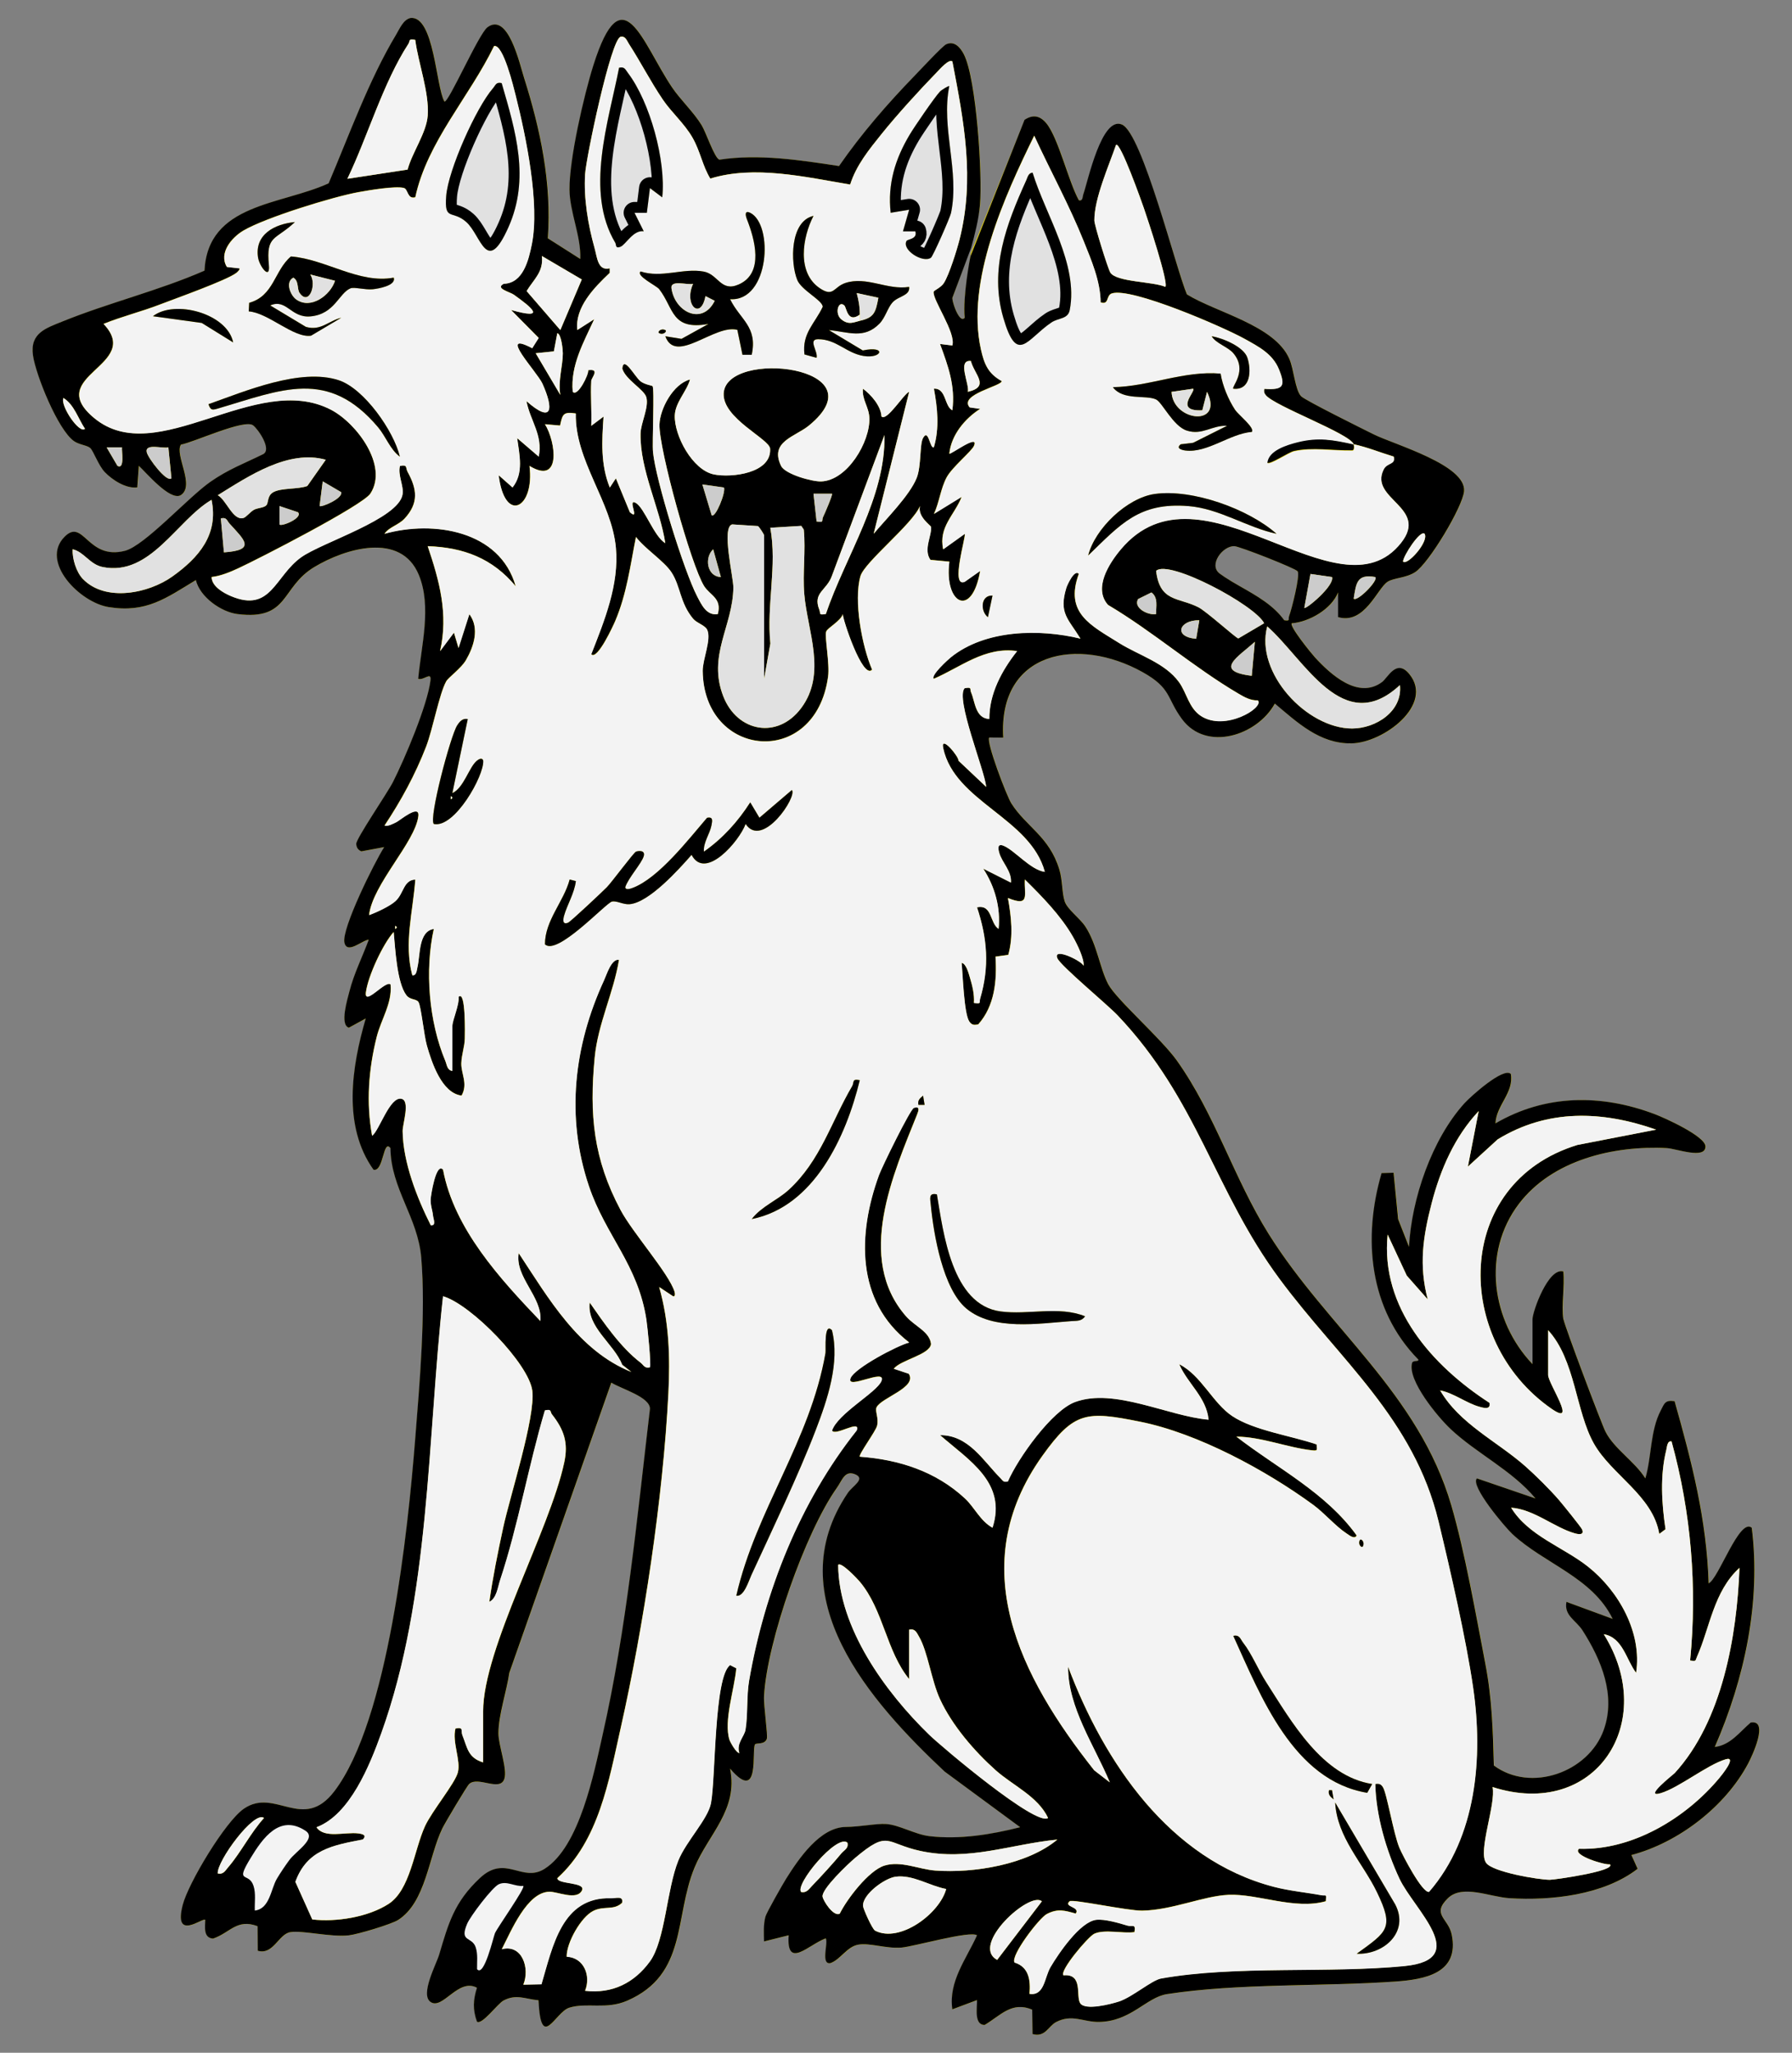 <?xml version="1.0" encoding="UTF-8" standalone="no"?>
<!DOCTYPE svg PUBLIC "-//W3C//DTD SVG 1.1//EN" "http://www.w3.org/Graphics/SVG/1.1/DTD/svg11.dtd">
<svg xmlns="http://www.w3.org/2000/svg" xmlns:xl="http://www.w3.org/1999/xlink" version="1.1" xmlns:dc="http://purl.org/dc/elements/1.1/" viewBox="58.5 67.5 247.5 283.5" width="247.5" height="283.5">
  <rect x="58.5" y="67.5" width="247.5" height="283.5" fill="#808080" stroke="none"/>
  <defs>
    <clipPath id="artboard_clip_path">
      <path d="M 58.5 67.5 L 306 67.5 L 306 340.261 L 291.938 351 L 58.5 351 Z"/>
    </clipPath>
    <clipPath id="inner_stroke_clip_path">
      <path d="M 201.116 91.344 C 202.885 97.163 207.473 103.993 206.245 110.319 C 205.993 111.607 204.702 111.368 203.704 112.042 C 200.31 114.335 198.985 117.968 197.07 111.381 C 195.122 104.671 197.492 98.455 200.247 92.388 C 200.438 91.966 200.532 91.391 201.116 91.344 Z"/>
    </clipPath>
    <clipPath id="inner_stroke_clip_path_2">
      <path d="M 127.789 78.985 C 129.729 85.67 131.715 92.162 128.722 98.881 C 125.696 105.677 124.971 100.002 122.899 98.161 C 120.951 96.434 119.846 98.122 120.128 94.55 C 120.409 90.977 124.259 82.361 126.587 79.688 C 126.966 79.253 127.004 78.793 127.793 78.981 Z"/>
    </clipPath>
    <clipPath id="inner_stroke_clip_path_3">
      <path d="M 149.962 94.754 L 148.265 93.48 L 147.839 96.89 L 146.133 96.89 L 147.408 99.44 C 145.954 99.239 144.957 101.256 144.207 101.576 C 143.456 101.895 143.631 101.286 143.482 101.034 C 139.265 93.979 142.531 84.361 144.006 76.853 C 144.765 76.687 144.85 77.075 145.213 77.557 C 148.282 81.598 150.499 89.715 149.966 94.754 Z"/>
    </clipPath>
    <clipPath id="inner_stroke_clip_path_4">
      <path d="M 183.705 100.778 C 183.85 100.514 185.257 100.535 184.92 99.448 L 183.215 99.448 L 184.068 96.464 L 181.514 96.886 C 181.075 92.908 182.128 89.468 184.144 86.092 C 184.797 84.996 187.572 80.942 188.318 80.149 C 188.523 79.931 189.529 79.3 189.606 79.407 C 188.446 85.184 191.051 91.118 189.849 96.912 C 189.721 97.53 187.355 102.901 187.077 103.093 C 185.96 103.878 183.019 102.019 183.705 100.774 Z"/>
    </clipPath>
  </defs>
  <g id="Dog_Sejant,_Three-Headed_(1)" stroke-opacity="1" fill="none" fill-opacity="1" stroke-dasharray="none" stroke="none">
    <title>Dog Sejant, Three-Headed (1)</title>
    <g id="Dog_Sejant,_Three-Headed_(1)_Art" clip-path="url(#artboard_clip_path)">
      <title>Art</title>
      <g id="Group_113">
        <g id="Graphic_188">
          <path d="M 237.72 146.403 C 238.087 146.983 236.897 151.647 236.548 152.577 C 236.377 153.033 236.765 153.301 235.87 153.161 C 233.649 150.083 229.714 148.757 226.96 146.719 C 225.365 145.538 227.365 142.861 228.993 142.933 C 229.744 142.967 237.469 146.007 237.72 146.403 Z M 192.607 102.288 C 192.283 105.077 191.47 108.705 191.741 111.381 C 191.025 112.268 190.002 109.241 190.04 108.644 L 192.574 101.663 C 192.799 99.683 193.695 97.79 193.869 95.807 C 194.227 91.791 193.387 78.422 191.648 75.02 C 191.162 74.074 190.343 73.097 189.196 73.63 C 188.685 73.865 185.628 77.16 184.912 77.898 C 181.109 81.816 177.515 85.951 174.403 90.44 C 169.023 89.613 163.34 88.739 157.891 89.562 C 157.231 89.413 156.041 85.806 155.432 84.808 C 154.323 82.988 152.481 81.283 151.318 79.543 C 147.165 73.336 144.492 63.812 140.476 76.521 C 139.159 80.694 137.138 89.481 137.176 93.684 C 137.206 96.818 138.788 100.109 138.669 103.277 L 134.184 100.42 C 134.734 92.836 133.169 85.401 130.892 78.226 C 130.287 76.32 128.701 69.154 125.845 71.277 C 124.647 72.168 120.456 81.764 119.906 81.534 C 118.729 79.53 118.499 69.665 115.225 69.994 C 114.219 70.215 113.729 71.464 113.226 72.3 C 109.47 78.546 106.767 86.117 103.911 92.827 C 97.29 95.854 87.241 95.586 86.764 104.888 C 80.429 107.659 73.527 109.318 67.145 111.91 C 64.851 112.843 62.638 113.504 63.077 116.595 C 63.461 119.289 66.505 126.869 68.743 128.434 C 69.468 128.941 70.572 128.997 70.99 129.389 C 71.442 129.811 72.137 131.815 72.994 132.71 C 74.047 133.81 75.922 135.016 77.483 134.829 L 77.696 131.844 C 78.711 132.778 81.955 136.662 83.447 135.92 C 85.553 134.65 82.594 130.331 83.511 128.916 C 85.336 128.587 92.276 125.343 93.483 126.255 C 94.203 126.805 96.117 129.615 94.847 130.241 C 92.229 131.533 90.093 132.301 87.578 134.053 C 84.517 136.184 78.506 142.873 75.79 143.577 C 70.585 144.924 70.069 138.998 67.447 141.633 C 64.02 145.077 69.54 150.709 73.535 151.353 C 78.74 152.189 81.439 150.121 85.574 147.623 C 86.12 149.95 89.062 152.035 91.326 152.316 C 98.501 153.212 97.251 148.646 101.915 145.832 C 106.179 143.257 113.882 140.921 116.363 146.898 C 118.184 151.289 116.692 156.733 116.282 161.261 C 117.054 161.521 118.128 160.191 117.979 161.465 C 117.578 164.855 114.432 172.277 112.808 175.487 C 112.011 177.064 107.671 183.37 107.722 184.069 C 107.76 184.568 107.969 184.892 108.43 185.088 L 111.584 184.5 C 110.246 186.58 105.68 195.771 106.089 197.686 C 106.451 199.374 108.613 197.31 109.453 197.289 C 108.583 199.63 107.394 202 106.784 204.422 C 106.524 205.445 105.398 209.051 106.707 209.444 L 109.035 208.169 C 107.087 214.845 105.808 223.039 110.109 229.059 C 111.525 229.413 111.422 224.744 112.445 226.074 C 112.509 231.685 116.236 235.611 116.704 241.217 C 117.34 248.836 116.47 258.633 115.856 266.362 C 114.871 278.759 112.16 305.11 104.703 314.894 C 100.368 320.582 96.522 314.323 92.199 317.312 C 89.616 319.098 84.521 327.603 83.754 330.604 C 82.445 335.72 86.551 332.28 86.87 332.659 C 86.849 333.682 86.593 335.145 87.949 335.247 C 90.319 334.433 91.24 332.45 94.097 333.533 L 94.122 336.922 C 96.271 337.558 97.004 334.612 98.62 334.356 C 100.342 334.083 104.192 335.072 106.699 334.795 C 107.926 334.659 112.578 333.273 113.524 332.663 C 117.357 330.199 117.711 323.945 119.625 320.006 C 119.983 319.264 123.005 314.182 123.321 313.892 C 124.536 312.767 127.567 314.997 128.177 313.198 C 128.637 311.838 127.354 308.581 127.363 306.884 C 127.371 304.334 128.497 301.111 128.863 298.545 L 142.953 258.462 C 144.369 259.345 148.299 260.44 148.291 262.077 C 146.509 277.152 145.093 292.338 141.738 307.157 C 140.549 312.417 138.579 322.53 133.753 325.599 C 130.615 327.594 128.352 323.562 124.805 326.883 C 121.258 330.204 120.452 333.171 119.177 337.455 C 118.785 338.777 116.53 342.938 117.971 343.982 C 119.629 345.185 121.812 340.627 124.395 342.034 C 123.871 343.692 123.79 345.065 124.4 346.719 C 125.099 347.214 127.256 344.221 128.07 343.795 C 129.874 342.853 131.059 343.607 132.896 343.761 C 133.241 350.936 135.186 345.389 137.159 344.784 C 139.589 344.038 142.237 345.087 145.149 343.82 C 153.492 340.192 151.62 332.28 154.455 325.416 C 156.34 320.863 160.522 317.448 159.354 311.765 C 163.6 316.749 162.27 309.011 162.82 308.406 C 163.007 308.201 164.133 308.482 164.431 307.66 C 164.597 307.195 163.971 303.115 164.048 301.747 C 164.448 294.252 169.739 279.147 174.096 273.004 C 174.863 271.921 175.204 270.472 176.705 271.158 C 178.065 271.78 176.257 272.748 175.622 273.682 C 165.851 288.087 178.781 302.599 188.992 312.179 L 199.419 319.861 C 195.399 320.88 191.064 321.588 186.894 321.097 C 184.886 320.863 182.682 319.52 180.866 319.418 C 179.514 319.341 177.302 319.81 175.337 319.827 C 171.79 319.861 168.852 324.18 167.1 326.972 C 166.631 327.714 164.38 331.67 164.239 332.212 C 163.941 333.354 164.018 334.48 164.043 335.639 L 167.45 334.787 C 167.109 339.583 170.216 336.061 172.565 335.213 C 172.966 335.754 171.824 338.888 173.213 338.632 C 174.603 338.15 175.55 336.334 177.076 336.078 C 178.602 335.822 180.951 336.658 183.015 336.488 C 184.733 336.347 192.522 334.109 193.459 334.791 C 191.98 338.074 189.49 341.16 190.053 345.014 L 193.455 343.739 C 193.506 344.707 193.003 347.197 194.525 347.167 C 196.708 345.871 198.281 343.859 201.082 345.065 L 201.133 348.429 C 202.877 348.923 203.316 347.333 204.382 346.775 C 206.59 345.615 208.172 346.792 210.295 346.758 C 214.733 346.689 216.843 343.356 219.704 342.912 C 229.514 341.395 241.212 341.881 251.222 341.177 C 255.272 340.891 260.136 340.056 259.019 334.671 C 258.559 332.45 256.197 331.93 258.486 329.679 C 260.494 327.705 264.276 329.492 267.009 329.666 C 272.789 330.029 280.024 329.223 284.701 325.604 L 283.844 323.706 C 290.341 321.988 296.804 317.017 299.972 311.053 C 300.488 310.081 302.922 304.965 300.317 305.404 C 298.795 306.7 297.533 308.525 295.359 308.777 C 299.464 299.385 301.754 288.752 300.466 278.508 C 298.765 277.054 295.871 285.589 294.506 286.182 C 294.246 277.408 292.17 269.38 289.808 261.029 C 288.474 260.815 288.389 261.365 287.894 262.308 C 286.419 265.121 286.641 268.711 285.767 271.687 C 284.322 269.367 281.478 267.628 280.267 265.249 C 279.704 264.145 274.584 250.554 274.469 249.731 L 274.448 249.722 C 274.162 247.719 274.652 245.191 274.448 243.114 C 272.384 242.492 270.185 248.644 270.185 249.722 L 270.185 255.904 C 264.536 249.97 263.172 240.522 268.305 233.774 C 272.922 227.699 281.405 225.686 288.725 226.07 C 290.064 226.138 294.08 227.673 294.076 225.848 C 294.076 224.437 288.44 221.896 287.033 221.368 C 279.67 218.597 271.988 218.627 265.073 222.655 C 265.184 220.153 267.639 218.418 267.196 215.834 C 266.19 214.824 261.616 218.963 260.793 219.871 C 256.274 224.864 253.477 233.066 253.127 239.704 L 251.627 235.884 L 251 229.472 L 249.342 229.523 C 246.711 238.532 247.615 248.354 254.411 255.269 C 254.547 255.614 253.669 255.32 253.55 255.755 C 252.902 258.147 257.126 263.22 258.874 264.87 C 262.421 268.208 267.409 270.604 270.598 274.458 L 262.511 271.687 C 261.518 272.676 266.412 278.444 267.401 279.369 C 271.809 283.479 278.46 285.342 281.256 291.089 L 274.874 288.74 C 274.508 290.637 276.196 291.272 277.1 292.692 C 279.692 296.742 281.747 301.67 280.011 306.457 C 277.901 312.281 269.95 315.12 264.847 311.339 C 264.711 306.347 264.596 302.1 263.653 297.185 C 262.37 290.517 260.835 281.79 258.977 275.43 C 254.441 259.907 241.941 251.006 233.768 237.969 C 228.942 230.274 226.376 221.453 221.077 213.997 C 218.907 210.944 212.704 205.538 211.591 203.445 C 210.414 201.224 210.06 197.997 208.449 195.503 C 207.673 194.305 205.925 193.098 205.571 191.986 C 205.171 190.737 205.29 189.121 204.838 187.603 C 203.474 183.05 200.251 181.694 198.204 178.463 C 197.552 177.431 194.687 169.932 195.156 169.365 L 197.087 169.382 C 196.367 157.428 207.456 155.382 216.336 160.336 C 220.36 162.582 219.623 163.908 221.78 166.828 C 225.148 171.377 232.17 169.092 234.6 164.68 C 237.695 167.276 240.781 170.256 245.202 170.175 C 249.623 170.094 256.645 164.825 253.166 160.596 C 251.388 158.434 250.207 161.111 249.41 161.704 C 246.106 164.16 242.286 160.647 240.125 158.285 C 239.669 157.786 236.569 153.983 236.936 153.591 C 239.383 153.395 242.444 151.609 243.335 149.328 L 243.335 152.734 C 247.001 153.817 248.728 148.782 250.173 147.853 C 251.039 147.294 252.676 147.358 253.967 146.531 C 255.86 145.312 260.533 137.519 260.729 135.362 C 261.057 131.738 251.171 128.933 248.293 127.522 C 246.848 126.814 238.769 122.798 238.228 122.239 C 237.388 121.374 237.234 118.526 236.59 117.055 C 234.557 112.43 226.508 110.673 222.454 108.171 C 220.94 104.654 216.182 85.866 213.48 84.71 C 210.777 83.555 208.786 92.499 208.151 94.32 C 208.006 94.729 208.099 95.3 207.528 95.172 C 206.104 92.61 204.706 86.552 203.03 84.531 C 202.169 83.491 201.193 83.286 200.025 84.058 L 192.603 102.42 C 192.604 102.376 192.605 102.332 192.607 102.288 Z" fill="#f2de00"/>
        </g>
        <g id="Graphic_187">
          <path d="M 140.156 120.121 L 140.152 120.108 C 140.178 119.652 141.435 118.381 139.734 118.616 C 139.849 119.2 138.255 122.376 137.599 121.596 C 137.27 117.959 139.116 114.749 140.57 111.573 L 138.234 113.069 C 137.88 109.94 140.57 107.203 142.714 105.178 L 142.714 104.547 C 141.056 104.952 140.975 103.038 140.613 101.742 C 139.709 98.527 139.103 94.887 139.308 91.549 C 139.449 89.234 142.881 72.884 144.211 72.573 C 144.876 72.415 145.089 73.136 145.358 73.549 C 146.956 76.018 148.321 78.703 150.034 81.236 C 151.249 83.031 153.04 84.565 154.144 86.505 C 155.197 88.351 155.517 90.393 156.6 92.158 C 162.675 90.274 169.76 91.949 175.916 92.981 C 176.756 90.316 178.53 88.146 180.244 86.011 C 182.341 83.397 185.543 79.88 187.896 77.463 C 188.25 77.1 189.584 75.561 190.036 75.983 C 191.639 84.344 193.157 92.171 191.012 100.616 C 190.65 102.036 189.584 105.442 188.864 106.576 C 188.446 107.229 187.474 107.595 187.444 107.791 C 187.282 108.9 190.552 113.449 190.032 115.205 L 188.327 114.996 C 189.448 118.053 190.458 120.803 190.032 124.154 C 188.915 123.621 189.201 121.063 187.482 121.174 C 187.981 123.825 188.258 126.656 187.474 129.269 C 186.915 129.517 186.749 126.579 185.982 127.986 C 185.496 128.877 185.756 131.874 185.104 133.503 C 184.132 135.916 180.883 139.152 179.165 141.206 L 184.068 121.6 C 183.283 121.907 181.007 125.727 180.239 125.011 C 180.167 123.561 178.828 122.026 177.681 121.174 C 177.528 122.708 178.508 123.668 178.568 125.219 C 178.687 128.519 175.516 133.869 171.905 133.98 C 170.634 134.019 166.934 132.983 166.375 131.836 C 164.742 128.477 168.315 127.82 170.204 126.281 C 180.29 118.057 158.774 115.657 158.446 121.817 C 158.258 125.279 164.781 128.11 164.862 129.466 C 165.062 132.872 159.499 133.503 157.094 133.013 C 154.127 132.407 151.578 127.611 151.697 124.831 C 151.774 123.049 153.364 121.519 153.799 119.899 C 151.48 120.513 149.646 123.932 149.578 126.119 C 149.476 129.449 153.956 145.589 155.747 148.437 C 156.561 149.733 158.224 150.1 157.636 152.299 C 156.088 152.564 155.38 150.999 154.775 149.835 C 152.972 146.378 149.045 133.746 148.687 129.917 C 148.555 128.519 148.922 121.152 148.619 120.816 C 148.546 120.734 147.54 120.607 146.956 120.146 C 146.172 119.528 144.629 116.531 144.441 118.385 C 144.867 119.912 147.459 121.284 147.762 122.346 C 148.154 123.727 146.99 125.91 146.965 127.389 C 146.88 132.411 149.621 137.596 150.384 142.502 C 148.875 141.667 147.502 137.651 146.334 136.965 C 145.012 136.189 146.99 139.54 145.49 138.235 L 143.558 133.554 L 142.719 134.829 C 141.427 131.64 141.627 128.361 141.857 125.028 L 140.156 126.302 C 140.237 124.256 140.046 122.171 140.156 120.121 Z M 115.852 73.012 C 116.265 76.205 117.796 80.247 117.574 83.448 C 117.412 85.84 115.413 88.581 114.795 90.922 L 106.477 92.192 C 109.269 86.394 111.414 78.925 114.901 73.562 C 115.17 73.148 114.854 72.799 115.852 73.012 Z M 219.452 107.118 C 217.815 106.376 212.661 106.47 211.847 105.135 C 211.51 104.581 209.651 98.604 209.647 97.96 C 209.621 94.933 211.646 90.397 212.64 87.507 C 213.241 87.047 216.217 95.471 216.481 96.238 C 216.975 97.675 219.93 106.576 219.452 107.118 Z M 135.889 113.086 L 135.889 113.082 L 131.234 107.698 C 132.223 106.061 133.6 105.063 133.34 102.855 L 138.852 106.095 Z M 135.889 122.039 L 132.487 116.284 L 134.998 116.028 L 135.471 113.517 C 136.042 113.645 136.234 115.84 136.234 116.288 C 136.243 117.972 135.535 120.176 135.889 122.039 Z M 192.59 117.354 C 193.067 119.225 195.293 120.892 192.172 121.613 C 192.432 120.573 190.642 117.166 192.59 117.354 Z M 70.24 126.724 C 69.459 127.483 66.786 123.484 67.26 122.465 C 68.743 123.373 69.293 125.33 70.24 126.724 Z M 172.553 152.308 L 172.548 152.308 C 171.495 152.457 171.879 152.274 171.657 151.711 C 170.711 149.315 172.698 149.072 173.414 146.983 L 180.653 127.585 C 180.84 136.21 175.281 144.267 172.553 152.308 Z M 75.36 129.287 C 75.253 129.674 75.79 132.386 74.725 131.844 L 73.228 129.287 Z M 81.755 129.287 L 82.177 133.55 C 81.571 134.236 78.915 130.745 78.762 129.935 C 78.523 128.685 81.013 129.5 81.755 129.287 Z M 103.493 130.996 L 100.943 134.62 C 99.681 135.097 97.362 134.859 96.254 135.472 C 95.38 135.954 95.61 136.922 95.29 137.276 C 94.949 137.651 94.08 137.63 93.576 137.907 C 93.031 138.209 92.515 138.93 92.11 139.045 C 90.677 139.442 89.769 136.555 88.58 135.895 C 92.843 133.251 98.326 129.551 103.493 130.996 Z M 102.644 137.387 L 102.64 137.387 L 103.071 133.98 L 105.624 135.477 C 105.85 136.368 102.84 137.608 102.644 137.387 Z M 158.493 134.833 C 158.757 135.511 157.32 139.075 156.792 138.666 L 155.508 134.407 L 158.493 134.833 Z M 173.41 135.686 C 173.542 135.805 172.382 138.495 172.173 138.913 C 171.943 139.369 172.391 139.719 171.282 139.518 L 170.856 135.686 L 173.41 135.686 L 173.41 135.686 Z M 69.958 147.473 L 69.958 147.478 C 69.05 146.54 68.458 144.664 68.539 143.359 C 70.154 143.752 70.883 145.448 72.682 145.815 C 79.252 147.149 82.927 139.331 87.715 136.534 C 88.708 141.326 85.971 144.502 82.313 147.115 C 79.018 149.469 73.075 150.679 69.958 147.473 Z M 99.656 138.248 C 100.376 139.015 97.405 140.264 97.102 139.945 L 97.102 137.391 L 99.656 138.248 Z M 89.428 143.786 L 89.002 139.096 C 89.821 138.896 89.821 139.399 90.2 139.812 C 92.238 142.051 93.943 143.475 89.428 143.786 Z M 255.263 141.228 C 255.869 142.319 252.863 145.666 252.283 145.06 C 252.241 144.374 254.684 140.58 255.263 141.228 Z M 158.062 147.192 C 156.126 147.132 155.764 144.502 157 143.359 Z M 233.095 153.578 L 233.09 153.574 L 229.526 155.672 C 229.185 155.612 225.139 151.941 224.014 151.366 C 221.273 149.967 218.685 150.675 218.173 146.339 C 219.896 144.698 231.875 151.08 233.095 153.578 Z M 242.474 147.196 C 242.84 148.394 238.841 151.715 238.641 151.455 L 239.494 146.766 L 242.474 147.196 Z M 248.442 147.196 C 248.945 147.618 245.952 150.667 245.462 150.176 C 245.808 148.049 245.884 146.744 248.442 147.196 Z M 218.173 152.308 L 218.173 152.308 C 217.099 152.525 214.976 151.468 215.684 150.236 L 217.525 149.324 C 218.502 150.027 218.148 151.285 218.173 152.308 Z M 223.711 155.723 C 220.497 155.458 221.362 153.109 224.142 153.165 Z M 251.849 162.113 C 252.241 165.746 248.506 168.112 245.245 168.112 C 239.012 168.112 231.803 160.425 233.525 154.013 C 238.709 158.579 244 169.433 251.849 162.113 Z M 231.385 160.834 C 226.018 160.178 229.509 158.221 231.811 156.145 Z M 113.085 195.366 C 113.362 195.507 113.362 195.652 113.085 195.793 Z M 272.316 251.215 L 272.312 251.206 C 276.072 255.299 276.106 262.359 278.626 266.848 C 281.056 271.179 286.803 274.07 287.664 279.343 L 288.529 278.695 C 287.992 275.084 287.758 271.311 288.636 267.739 C 288.742 267.313 288.76 266.456 289.361 266.558 C 292.068 276.359 292.92 286.672 291.927 296.823 C 292.827 296.955 292.622 296.869 292.882 296.285 C 294.643 292.342 295.176 287.264 298.744 284.033 C 298.386 293.459 296.374 305.196 289.791 312.379 C 289.651 312.533 285.302 315.909 287.868 315.146 C 290.435 314.383 294.272 311.232 296.838 310.469 C 298.488 309.979 296.224 312.733 295.981 313.027 C 291.377 318.569 283.968 323.067 276.579 322.828 C 275.552 323.719 280.246 325.13 280.838 324.964 C 281.793 325.885 273.195 327.108 272.546 327.108 C 270.926 327.1 264.664 326.03 263.756 324.781 C 262.583 323.165 265.133 316.668 264.642 314.302 C 278.86 318.863 287.596 305.311 279.999 293.195 C 282.625 293.646 283.094 296.72 284.466 298.528 C 285.319 292.986 282.066 287.226 277.82 283.858 C 274.414 281.159 269.584 279.612 267.205 275.72 C 270.364 275.937 273.186 278.474 276.021 279.267 C 276.541 279.412 277.338 279.522 277.002 278.717 C 276.869 278.405 274.286 275.208 273.813 274.658 C 272.568 273.217 270.564 271.226 269.127 269.964 C 265.231 266.537 260.077 264.132 257.404 259.524 C 259.262 259.877 261.044 261.289 262.818 261.779 C 263.372 261.928 264.421 262.252 264.212 261.237 C 256.325 256.13 249.129 248.077 250.152 237.999 L 252.791 243.669 L 255.685 246.951 C 254.445 242.219 255.025 238.301 256.235 233.642 C 257.442 228.999 259.411 224.467 262.724 220.946 L 261.232 228.615 L 265.35 224.851 C 272.261 220.618 279.785 220.895 287.233 223.508 L 276.349 225.623 C 259.181 230.9 259.164 252.596 272.777 262.052 C 276.473 264.618 272.316 258.564 272.316 257.396 Z M 125.235 310.9 L 125.252 310.913 C 123.125 310.273 123.061 308.87 122.375 307.161 C 122.114 306.521 122.626 306.01 121.415 306.227 C 120.929 308.12 122.178 310.614 121.744 312.298 C 121.356 313.799 118.171 317.619 117.208 319.716 C 115.69 323.029 115.182 328.511 112.173 330.455 C 109.342 332.28 104.951 332.983 101.642 332.599 L 99.306 327.407 C 100.909 322.969 104.46 322.355 108.617 321.562 C 109.235 320.952 108.575 320.79 107.986 320.714 C 106.196 320.483 103.292 321.464 102.222 319.865 C 106.844 318.147 109.598 311.266 111.179 306.862 C 117.928 288.087 117.523 266.2 119.701 246.529 C 123.581 247.659 131.57 255.874 132.026 259.575 C 132.474 263.245 128.948 274.112 128.002 278.499 C 127.273 281.884 126.578 285.303 126.092 288.735 C 127.102 288.249 127.256 286.714 127.576 285.747 C 130.07 278.226 131.502 269.93 133.766 262.299 C 134.746 262.056 134.465 262.491 134.738 262.836 C 136.426 264.989 137.014 266.78 136.443 269.461 C 134.452 278.845 125.235 295.185 125.235 303.865 Z M 184.068 299.389 L 184.076 299.38 L 184.076 292.559 C 184.912 292.406 185.095 292.947 185.44 293.54 C 186.647 295.616 187.133 299.568 188.331 302.16 C 189.998 305.771 193.05 309.322 196.005 311.966 C 198.375 314.084 201.85 315.581 203.256 318.565 C 201.679 319.831 188.565 308.755 186.83 307.071 C 180.793 301.205 174.339 292.346 174.266 283.615 C 174.676 283.155 176.927 285.551 177.259 285.947 C 180.529 289.852 180.9 295.51 184.068 299.389 Z M 94.966 318.578 L 94.971 318.578 C 93.15 320.556 91.739 323.395 90.034 325.361 C 89.607 325.847 89.373 326.409 88.576 326.243 C 88.439 324.538 93.606 317.516 94.966 318.578 Z M 204.531 321.562 L 204.535 321.562 C 200.379 325.032 192.978 326.226 187.683 325.838 C 185.372 325.668 182.929 324.44 180.636 325.16 C 178.487 325.834 175.49 329.756 174.48 331.798 C 173.597 332.246 172.169 329.978 172.109 329.423 C 171.994 328.366 175.609 324.934 176.598 324.103 C 181.309 320.13 180.772 322.103 185.679 323.144 C 192.355 324.559 197.987 322.21 204.531 321.562 Z M 175.541 321.988 C 175.729 322.794 175.089 322.999 174.693 323.48 C 173.631 324.772 171.828 326.738 170.647 327.961 C 170.204 328.422 169.897 328.954 169.151 328.805 C 168.23 327.795 174.1 320.722 175.541 321.988 Z M 189.183 328.387 L 189.183 328.392 C 188.275 331.764 182.793 335.886 179.37 334.147 C 178.969 333.942 177.711 331.103 177.694 330.728 C 177.626 329.104 180.695 326.895 182.183 326.695 C 184.588 326.371 186.869 327.965 189.183 328.387 Z M 202.399 330.088 L 196.222 338.176 C 192.445 336.147 200.724 328.626 202.399 330.088 Z M 245.437 128.835 C 242.58 128.204 240.551 127.811 237.673 128.536 C 236.254 128.894 233.64 129.662 233.5 131.393 C 233.858 131.734 236.446 129.952 237.217 129.781 C 239.75 129.223 242.623 129.738 245.189 129.692 C 245.586 129.747 245.509 129.069 245.437 128.835 C 245.441 128.836 245.446 128.837 245.45 128.838 L 245.45 128.838 C 245.453 128.845 245.456 128.853 245.458 128.86 Z M 245.45 128.838 C 247.465 129.285 249.043 129.961 250.979 130.544 C 251.264 131.725 250.088 131.312 249.581 132.339 C 247.564 136.419 255.843 137.553 252.006 142.439 C 243.322 153.493 224.419 130.084 213.283 143.364 C 211.642 145.321 209.468 148.727 211.518 151.029 C 217.67 154.67 223.421 159.696 229.531 163.281 C 230.375 163.776 231.197 164.249 232.221 164.219 C 233.112 165.217 227.655 168.559 224.329 166.351 C 222.671 165.251 222.394 163.166 221.32 161.687 C 219.371 159.01 215.756 157.987 213.066 156.298 C 209.157 153.847 205.49 152.184 207.49 146.744 C 206.867 146.028 205.853 148.381 205.772 148.642 C 204.685 152.18 206.01 152.9 207.711 155.684 C 202.024 154.303 194.555 154.435 189.81 158.264 C 189.431 158.571 186.975 160.787 187.457 161.235 C 191.213 159.615 194.508 156.772 198.963 157.407 C 196.862 160.071 195.109 163.29 195.126 166.782 C 193.17 166.696 193.165 164.36 192.611 163.119 C 192.381 162.612 192.807 162.356 191.72 162.523 C 190.394 163.938 194.478 173.854 194.696 176.161 L 190.863 172.541 C 190.957 172 188.344 168.866 188.757 170.806 C 190.339 178.228 200.784 180.445 202.792 187.893 C 200.809 187.646 198.563 184.841 197.041 184.269 C 196.231 183.962 196.333 184.683 196.491 185.246 C 196.879 186.64 198.239 187.774 198.111 189.377 L 194.287 187.454 C 195.89 189.927 196.704 192.834 196.405 195.771 C 195.165 194.966 195.553 192.352 193.425 192.791 C 194.854 197.097 195.161 200.977 193.864 205.381 C 193.677 206.003 194.099 206.123 192.999 206.003 C 193.08 204.792 192.79 203.65 192.449 202.503 C 192.291 201.979 191.929 200.542 191.298 200.465 C 191.464 202.072 191.622 207.487 192.36 208.561 C 192.709 209.068 193.037 209.085 193.604 208.958 C 195.881 206.4 196.192 202.921 195.983 199.608 L 197.744 199.365 C 198.473 196.79 198.166 194.07 197.697 191.512 C 200.796 192.762 199.923 191.146 200.038 188.955 C 202.408 191.295 204.987 193.921 206.658 196.829 C 207.251 197.856 208.266 199.924 208.142 200.887 C 208.048 200.269 203.857 198.214 204.518 199.817 C 204.949 200.857 211.386 206.178 212.836 207.704 C 223.929 219.373 226.167 231.906 235.231 244.142 C 243.51 255.316 253.737 263.386 257.173 277.621 C 258.785 284.297 260.98 293.872 261.948 300.557 C 263.338 310.188 262.434 321.183 255.856 328.767 C 254.935 328.971 252.181 323.681 251.763 322.679 C 250.949 320.722 250.032 315.142 249.487 314.298 C 249.201 313.858 248.941 313.777 248.434 313.863 C 248.519 318.186 249.934 323.033 251.768 326.938 C 253.763 331.193 261.795 338.086 252.475 339.011 C 242.043 340.047 229.062 338.892 218.817 340.738 C 217.585 340.96 214.848 343.313 213.032 343.906 C 211.894 344.276 208.376 345.18 207.686 344.157 C 207.038 343.202 208.138 340.035 205.367 340.29 C 204.795 339.689 208.769 334.944 209.638 334.548 C 211.058 333.904 213.578 334.556 215.172 334.326 C 215.385 333.077 214.869 333.635 214.179 333.422 C 213.028 333.068 211.028 332.489 209.881 332.629 C 207.647 332.902 204.697 337.259 203.58 339.152 C 202.732 340.589 202.749 343.164 200.677 342.853 C 200.839 340.972 200.6 339.139 198.605 338.525 C 198.038 337.579 202.016 332.378 203.073 331.828 C 204.582 331.043 205.524 331.338 207.068 331.768 C 207.72 330.796 205.307 330.869 206.219 330.067 C 206.599 329.73 214.26 331.397 216.255 331.363 C 220.39 331.291 224.692 329.334 228.166 329.18 C 232.191 329.006 237.324 331.291 241.604 330.063 C 241.694 328.95 241.664 329.355 240.96 329.227 C 238.79 328.827 236.582 328.63 234.433 328.072 C 220.032 324.325 210.998 310.917 206.006 297.667 C 205.964 303.281 209.643 308.555 211.77 313.645 L 209.609 311.974 C 199.402 299.061 191.55 283.807 202.463 268.54 C 206.855 262.401 208.556 262.35 215.961 263.838 C 223.929 265.441 233.338 270.54 239.865 275.319 C 241.395 276.44 242.994 278.312 244.452 279.258 C 244.81 279.488 245.573 280.149 245.867 279.548 C 241.6 273.601 234.911 270.276 229.253 265.897 C 232.796 265.936 236.275 267.415 239.728 267.79 C 240.572 267.88 240.342 267.713 240.329 266.971 C 236.872 265.778 231.662 265.045 228.678 263.058 C 225.979 261.263 224.41 257.439 221.354 255.891 C 222.496 258.564 225.114 260.449 225.408 263.552 C 219.832 263.079 212.418 259.119 206.978 261.11 C 203.764 262.286 199.1 268.852 197.693 272.079 C 197.041 272.237 197.011 271.976 196.661 271.627 C 194.295 269.252 192.27 265.667 188.322 265.688 C 192.317 269.184 197.578 272.249 195.565 278.474 C 193.864 277.54 193.097 275.673 191.741 274.415 C 187.713 270.68 182.644 269.06 177.238 268.664 C 177.042 268.4 179.425 265.177 179.621 264.409 C 179.894 263.344 179.301 262.367 179.557 261.847 C 180.222 260.504 185.223 259.106 184.004 257.213 L 181.932 256.522 C 182.891 255.29 186.932 254.591 187.077 253.099 C 186.881 251.377 184.835 250.66 183.629 249.279 C 176.598 241.251 181.906 229.545 185.163 221.381 C 185.372 220.865 185.581 220.213 184.707 220.494 C 184.208 220.656 180.307 228.628 179.894 229.758 C 176.935 237.841 176.654 247.211 184.063 252.894 C 182.384 253.329 176.517 256.441 175.967 257.81 C 175.264 259.562 181.002 256.339 180.222 258.223 C 179.574 259.788 174.185 262.708 173.405 265.053 C 173.819 265.906 177.443 263.429 176.807 265.045 C 168.984 274.888 164.073 287.264 161.941 299.636 C 161.592 301.678 161.788 304.445 161.447 306.389 C 161.281 307.331 160.151 308.269 160.607 309.604 C 160.147 309.565 159.337 308.069 159.243 307.779 C 158.407 305.183 159.942 300.732 160.181 297.888 L 159.328 297.449 C 157.09 298.988 157.333 313.236 156.676 316.544 C 156.237 318.74 153.262 321.758 152.183 324.414 C 150.554 328.426 150.444 335.358 148.244 338.38 C 146.044 341.403 143.085 342.87 139.295 342.43 C 140.131 340.363 139.15 337.839 136.754 337.724 C 136.729 335.78 138.737 332.254 140.416 331.406 C 141.917 330.651 143.256 331.385 144.407 330.28 C 144.612 329.257 143.571 329.666 142.919 329.645 C 136.089 329.411 134.844 336.245 133.271 341.531 L 130.769 341.582 C 131.707 339.331 130.603 335.942 127.793 336.688 C 129.068 334.228 131.272 328.788 134.384 328.754 C 135.51 328.741 138.166 329.99 138.865 328.575 C 139.453 327.386 135.446 327.748 135.467 326.878 C 141.209 321.66 142.569 313.462 144.202 306.206 C 147.387 292.073 150.064 274.394 150.802 259.941 C 151.057 254.936 150.904 250.051 149.531 245.238 L 151.45 246.512 C 151.74 246.606 151.74 246.167 151.654 245.886 C 150.878 243.366 145.865 237.743 144.189 234.588 C 140.459 227.571 139.867 221.474 140.625 213.528 C 141.069 208.885 143.234 204.605 143.981 200.047 C 142.936 199.851 142.28 202.077 141.909 202.878 C 137.743 211.921 136.601 221.734 139.82 231.28 C 142.135 238.152 146.611 242.134 147.766 249.765 C 147.898 250.622 148.461 256.07 148.244 256.318 C 147.506 256.51 147.391 256.011 146.965 255.683 C 144.194 253.559 141.904 250.208 139.93 247.369 C 139.504 250.78 143.269 253.039 144.428 255.972 L 145.682 256.961 C 138.379 254.028 134.256 246.811 130.125 240.548 C 129.571 243.89 133.438 246.606 133.114 249.923 C 127.542 244.091 121.206 237.193 119.68 229.033 C 118.712 227.908 117.979 232.644 117.966 233.109 C 117.937 234.03 118.218 234.605 118.286 235.343 C 118.329 235.812 118.785 236.796 117.983 236.707 C 116.078 232.925 114.151 228.006 114.1 223.708 C 114.091 222.694 115.191 219.501 113.921 219.232 C 112.326 218.895 110.881 223.602 109.883 224.348 C 109.048 219.799 109.397 215.152 110.514 210.701 C 111.128 208.258 112.68 206.029 112.433 203.458 C 111.797 202.75 108.758 206.553 109.026 204.528 C 109.321 202.286 111.375 197.86 112.859 196.206 C 113.072 198.427 113.294 203.168 114.603 204.916 C 115.14 205.632 115.984 205.398 116.287 205.884 C 116.649 206.464 117.041 210.467 117.442 211.874 C 118.107 214.201 119.488 218.456 122.238 218.797 C 123.163 217.164 122.157 215.77 122.204 214.321 C 122.242 213.11 122.66 212.053 122.686 210.931 C 122.699 210.407 122.844 204.132 121.82 205.159 C 121.948 206.276 120.963 208.361 120.963 209.209 L 120.963 215.391 C 120.226 215.276 120.217 214.542 119.996 214.014 C 117.719 208.587 117.148 201.476 118.405 195.78 C 116.274 196.074 116.538 199.391 116.154 200.99 C 116.052 201.412 116.027 202.273 115.43 202.171 C 114.249 197.733 115.536 193.371 115.848 188.959 C 114.189 189.018 114.274 190.89 113.089 191.952 C 112.326 192.638 110.489 193.503 109.466 193.866 C 109.952 189.615 115.831 183.817 116.27 180.206 C 116.483 178.45 113.72 180.786 113.243 181.025 C 112.838 181.234 112.028 181.66 111.597 181.507 C 113.865 178.1 115.852 174.447 117.335 170.623 C 118.261 168.244 119.164 163.286 120.124 161.58 C 120.431 161.035 122.17 159.815 122.848 158.652 C 123.922 156.797 124.766 154.26 123.312 152.304 L 121.816 156.98 L 121.185 154.853 L 119.271 157.411 C 120.439 152.291 119.181 147.712 117.561 142.92 C 122.515 143.091 126.497 144.587 129.712 148.45 C 127.546 140.759 118.346 139.314 111.593 141.206 C 112.22 140.273 113.541 140.009 114.381 139.096 C 116.329 136.977 116.108 135.05 114.79 132.663 C 114.466 132.079 114.833 131.61 113.724 131.832 C 113.4 133.136 114.287 134.599 114.083 135.779 C 113.49 139.164 103.032 142.358 100.103 144.434 C 96.429 147.043 95.943 152.142 90.4 149.818 C 89.347 149.375 87.736 148.475 87.715 147.179 C 88.951 147.043 90.29 146.489 91.411 145.969 C 94.182 144.685 108.579 137.301 109.653 135.647 C 112.164 131.781 107.705 125.902 104.205 124.077 C 93.815 118.663 80.186 132.399 71.506 125.228 C 64.386 119.349 78.272 118.002 72.793 112.221 C 75.326 111.193 78.02 110.533 80.569 109.548 C 82.658 108.742 89.808 106.205 91.125 105.182 C 91.313 105.042 91.701 104.654 91.551 104.547 L 89.825 104.351 C 88.665 102.462 90.46 100.305 92.101 99.337 C 95.137 97.547 104.495 94.652 108.088 94.008 C 109.47 93.761 113.119 93.143 114.27 93.45 C 114.871 93.608 114.731 95.04 115.848 94.733 C 117.497 87.068 123.334 80.865 126.727 73.848 C 127.989 73.545 129.426 79.552 129.707 80.665 C 131.135 86.339 133.067 95.637 131.937 101.235 C 131.494 103.43 130.722 106.602 128.062 106.674 C 126.8 107.318 128.906 107.791 129.46 108.188 C 131.941 109.957 134.064 111.701 129.072 110.294 L 132.888 114.156 L 131.992 115.576 C 127.056 112.984 132.666 118.842 133.399 120.457 C 134.968 123.923 134.849 126.102 131.195 122.879 C 131.707 125.569 133.493 127.577 132.892 130.548 L 129.916 127.995 C 130.223 130.314 130.854 132.821 129.272 134.807 L 127.358 133.115 C 128.19 139.889 132.359 137.719 131.621 131.836 C 136.055 134.539 135.267 128.506 133.757 126.076 L 135.842 126.26 C 136.192 124.682 136.256 124.341 138.012 124.588 C 137.867 131.111 142.97 136.768 143.55 143.138 C 144.015 148.215 141.96 153.225 140.148 157.842 C 140.992 158.75 143.264 153.719 143.456 153.267 C 145.051 149.524 145.541 145.598 146.325 141.646 C 147.536 143.261 150.213 144.967 151.237 146.54 C 152.498 148.484 152.383 150.739 154.217 152.939 C 154.711 153.536 155.845 153.838 156.144 154.431 C 156.792 155.727 155.521 158.541 155.538 160.144 C 155.679 172.247 171.133 173.684 172.86 160.932 C 173.107 159.125 172.357 155.407 172.595 154.721 C 172.783 154.188 174.616 153.259 174.893 152.304 C 174.829 152.879 177.634 161.41 178.939 159.973 C 177.532 156.716 176.368 150.424 177.327 147.064 C 177.882 145.129 184.498 139.902 185.551 137.382 C 185.193 138.832 187.035 140.06 187.06 140.226 C 187.248 141.398 185.96 143.359 186.996 144.809 L 189.606 145.056 C 188.855 150.914 192.739 152.943 193.86 146.335 L 191.733 147.836 C 189.708 148.71 191.955 141.501 191.733 141.219 L 188.757 143.351 C 188.088 140.256 190.313 138.649 191.307 136.108 L 187.482 138.457 C 188.237 136.832 188.391 134.991 189.243 133.401 C 189.981 132.024 192.692 129.802 193.008 129.065 C 193.766 127.287 189.755 130.331 189.606 130.135 C 189.866 127.577 191.746 125.309 193.864 123.953 L 192.411 123.749 C 190.889 121.967 196.866 120.807 196.844 120.116 C 194.973 119.089 194.423 117.78 193.971 115.751 C 191.869 106.338 197.254 94.546 201.329 86.232 C 203.538 91.037 206.172 95.833 208.138 100.731 C 209.221 103.43 210.465 106.286 210.5 109.245 C 211.706 109.642 211.229 108.294 212.039 108.017 C 214.707 107.109 227.488 112.668 230.396 114.289 C 232.319 115.363 234.267 116.348 235.132 118.505 C 236.053 120.794 235.768 121.378 233.099 121.186 C 233.043 121.579 233.048 121.732 233.299 122.048 C 234.504 123.57 244.896 127.351 245.45 128.838 Z M 237.72 146.403 L 237.72 146.403 C 238.087 146.983 236.897 151.647 236.548 152.577 C 236.538 152.604 236.529 152.631 236.523 152.657 C 236.44 152.983 236.611 153.195 236.249 153.198 C 236.243 153.198 236.237 153.198 236.231 153.198 C 236.189 153.198 236.14 153.195 236.083 153.189 C 236.022 153.183 235.951 153.173 235.87 153.161 C 235.506 152.655 235.096 152.198 234.652 151.776 C 233.712 150.885 232.624 150.155 231.508 149.485 C 230.886 149.112 230.256 148.757 229.637 148.403 C 228.947 148.008 228.271 147.614 227.641 147.195 C 227.407 147.04 227.18 146.882 226.96 146.719 L 226.96 146.719 C 225.365 145.538 227.365 142.861 228.993 142.933 C 229.744 142.967 237.469 146.007 237.72 146.403 Z M 164.03 161.241 L 164.896 156.379 C 164.354 151.02 165.851 145.67 164.887 140.392 L 169.168 140.132 L 169.509 140.644 C 169.794 143.551 169.338 146.642 169.577 149.528 C 170.003 154.644 172.74 160.502 169.142 165.306 C 165.889 169.655 160.321 168.593 158.403 163.691 C 156.186 158.021 159.708 154.017 159.784 148.663 C 159.806 147.265 158.1 140.281 159.627 139.928 L 163.178 140.158 C 163.37 140.273 164.03 141.317 164.03 141.437 Z M 164.03 161.241 L 164.026 161.265 L 164.03 161.261 Z M 192.837 102.147 C 192.626 102.671 192.531 102.843 192.5 103.072 C 192.5 103.072 191.443 108.482 191.741 111.381 L 191.741 111.381 C 191.696 111.437 191.65 111.477 191.603 111.503 C 191.379 111.629 191.135 111.44 190.908 111.105 C 190.419 110.396 190.009 109.019 190.034 108.637 L 192.628 101.717 C 193.125 99.924 193.668 97.803 193.847 95.799 C 194.206 91.779 193.366 78.414 191.626 75.011 C 191.14 74.065 190.322 73.093 189.175 73.622 C 188.663 73.86 185.607 77.152 184.89 77.889 C 181.088 81.807 177.494 85.942 174.382 90.432 C 169.001 89.609 163.323 88.731 157.87 89.553 C 157.209 89.404 156.02 85.797 155.41 84.8 C 154.302 82.979 152.46 81.274 151.296 79.535 C 147.144 73.332 144.471 63.803 140.455 76.512 C 139.138 80.686 137.117 89.472 137.155 93.676 C 137.181 96.809 138.767 100.101 138.647 103.268 L 134.162 100.412 C 134.712 92.827 133.148 85.397 130.871 78.217 C 130.266 76.312 128.68 69.145 125.823 71.268 C 124.621 72.159 120.431 81.756 119.885 81.526 C 118.708 79.522 118.478 69.657 115.204 69.985 C 114.198 70.207 113.707 71.456 113.204 72.292 C 109.453 78.537 106.746 86.109 103.889 92.819 C 97.268 95.85 87.216 95.577 86.743 104.88 C 80.407 107.651 73.51 109.309 67.123 111.901 C 64.83 112.831 62.617 113.496 63.056 116.586 C 63.44 119.276 66.488 126.861 68.722 128.425 C 69.442 128.933 70.551 128.992 70.969 129.38 C 71.416 129.802 72.111 131.806 72.972 132.701 C 74.025 133.801 75.901 135.008 77.462 134.82 L 77.675 131.836 C 78.689 132.765 81.934 136.653 83.426 135.912 C 85.532 134.645 82.573 130.322 83.49 128.907 C 85.31 128.575 92.255 125.33 93.461 126.247 C 94.182 126.797 96.096 129.606 94.826 130.233 C 92.208 131.525 90.072 132.292 87.557 134.044 C 84.5 136.176 78.485 142.865 75.769 143.568 C 70.564 144.915 70.048 138.99 67.426 141.624 C 63.994 145.073 69.515 150.705 73.514 151.344 C 78.719 152.18 81.418 150.112 85.553 147.614 C 86.099 149.938 89.04 152.027 91.304 152.308 C 98.479 153.207 97.234 148.637 101.894 145.824 C 106.157 143.249 113.865 140.912 116.342 146.889 C 118.162 151.276 116.67 156.725 116.261 161.252 C 117.033 161.512 118.107 160.186 117.958 161.457 C 117.553 164.85 114.411 172.268 112.787 175.479 C 111.989 177.056 107.649 183.361 107.701 184.06 C 107.739 184.563 107.948 184.883 108.408 185.079 L 111.563 184.491 C 110.229 186.571 105.658 195.763 106.068 197.677 C 106.43 199.37 108.587 197.306 109.431 197.281 C 108.566 199.621 107.372 201.991 106.763 204.413 C 106.507 205.44 105.377 209.043 106.686 209.435 L 109.014 208.16 C 107.065 214.841 105.786 223.03 110.088 229.05 C 111.499 229.404 111.401 224.736 112.424 226.066 C 112.488 231.681 116.214 235.603 116.683 241.209 C 117.323 248.827 116.449 258.628 115.835 266.353 C 114.85 278.751 112.143 305.106 104.682 314.886 C 100.346 320.573 96.501 314.315 92.178 317.303 C 89.595 319.085 84.5 327.594 83.733 330.596 C 82.428 335.707 86.529 332.271 86.849 332.651 C 86.828 333.674 86.572 335.136 87.928 335.238 C 90.298 334.424 91.219 332.442 94.075 333.525 L 94.101 336.914 C 96.25 337.549 96.979 334.603 98.599 334.347 C 100.321 334.075 104.171 335.064 106.677 334.787 C 107.905 334.65 112.556 333.26 113.503 332.655 C 117.331 330.191 117.689 323.932 119.603 319.997 C 119.966 319.256 122.984 314.174 123.3 313.884 C 124.519 312.758 127.546 314.992 128.155 313.189 C 128.616 311.829 127.337 308.568 127.341 306.875 C 127.35 304.326 128.475 301.103 128.842 298.536 L 142.932 258.454 C 144.347 259.336 148.278 260.432 148.269 262.069 C 146.483 277.144 145.072 292.333 141.717 307.148 C 140.527 312.409 138.558 322.521 133.732 325.591 C 130.594 327.586 128.352 323.532 124.783 326.874 C 121.215 330.216 120.431 333.162 119.156 337.447 C 118.764 338.768 116.508 342.929 117.949 343.974 C 119.612 345.176 121.79 340.619 124.374 342.026 C 123.845 343.684 123.769 345.057 124.378 346.711 C 125.073 347.205 127.235 344.213 128.049 343.786 C 129.852 342.844 131.037 343.599 132.875 343.752 C 133.216 350.927 135.16 345.381 137.138 344.775 C 139.572 344.029 142.216 345.078 145.127 343.812 C 153.47 340.184 151.595 332.267 154.434 325.407 C 156.318 320.854 160.501 317.44 159.332 311.757 C 163.579 316.74 162.253 308.998 162.798 308.397 C 162.982 308.193 164.111 308.474 164.41 307.651 C 164.58 307.186 163.954 303.107 164.026 301.738 C 164.427 294.248 169.718 279.139 174.075 272.995 C 174.842 271.913 175.183 270.463 176.684 271.149 C 178.039 271.776 176.232 272.744 175.601 273.673 C 165.83 288.079 178.76 302.591 188.97 312.17 L 199.398 319.852 C 195.378 320.871 191.047 321.575 186.873 321.089 C 184.865 320.854 182.661 319.511 180.845 319.409 C 179.493 319.332 177.281 319.801 175.315 319.818 C 171.768 319.852 168.835 324.171 167.079 326.964 C 166.61 327.71 164.359 331.662 164.218 332.203 C 163.92 333.346 163.996 334.475 164.022 335.631 L 167.428 334.778 C 167.087 339.578 170.195 336.053 172.544 335.204 C 172.941 335.75 171.802 338.879 173.192 338.623 C 174.582 338.142 175.477 336.338 177.055 336.07 C 178.632 335.801 180.934 336.65 182.993 336.479 C 184.711 336.338 192.496 334.1 193.438 334.782 C 191.959 338.065 189.473 341.152 190.032 345.005 L 193.434 343.731 C 193.485 344.699 192.978 347.184 194.504 347.158 C 196.687 345.862 198.26 343.85 201.061 345.057 L 201.112 348.42 C 202.856 348.915 203.299 347.325 204.361 346.766 C 206.573 345.607 208.155 346.783 210.274 346.749 C 214.712 346.681 216.822 343.347 219.683 342.904 C 229.492 341.386 241.19 341.872 251.201 341.169 C 255.255 340.883 260.119 340.047 258.998 334.663 C 258.538 332.438 256.18 331.917 258.465 329.671 C 260.477 327.697 264.259 329.487 266.987 329.658 C 272.768 330.02 280.007 329.214 284.68 325.595 L 283.823 323.698 C 290.324 321.98 296.787 317.009 299.95 311.045 C 300.466 310.073 302.896 304.953 300.296 305.396 C 298.774 306.688 297.512 308.512 295.338 308.768 C 299.443 299.372 301.733 288.744 300.445 278.499 C 298.744 277.045 295.849 285.585 294.485 286.173 C 294.225 277.399 292.149 269.372 289.787 261.02 C 288.453 260.807 288.367 261.357 287.873 262.299 C 286.398 265.113 286.624 268.702 285.745 271.678 C 284.3 269.355 281.461 267.62 280.246 265.241 C 279.683 264.136 274.563 250.545 274.448 249.722 L 274.422 249.714 C 274.137 247.71 274.627 245.182 274.422 243.106 C 272.359 242.484 270.159 248.635 270.159 249.714 L 270.159 255.896 C 264.51 249.961 263.146 240.518 268.279 233.765 C 272.896 227.69 281.38 225.682 288.7 226.062 C 290.034 226.134 294.05 227.665 294.05 225.84 C 294.046 224.429 288.414 221.888 287.007 221.359 C 279.645 218.588 271.962 218.614 265.047 222.647 C 265.154 220.14 267.614 218.405 267.171 215.826 C 266.169 214.815 261.59 218.955 260.767 219.863 C 256.248 224.855 253.456 233.058 253.102 239.695 L 251.601 235.876 L 250.975 229.464 L 249.316 229.515 C 246.686 238.519 247.59 248.345 254.385 255.26 C 254.522 255.606 253.643 255.312 253.524 255.746 C 252.872 258.142 257.101 263.216 258.849 264.861 C 262.392 268.204 267.384 270.595 270.573 274.449 L 262.485 271.678 C 261.492 272.667 266.386 278.44 267.375 279.36 C 271.779 283.47 278.434 285.337 281.231 291.08 L 274.849 288.731 C 274.482 290.632 276.17 291.268 277.074 292.683 C 279.662 296.733 281.721 301.661 279.986 306.449 C 277.88 312.272 269.925 315.112 264.822 311.33 C 264.685 306.334 264.574 302.088 263.628 297.176 C 262.345 290.509 260.81 281.782 258.951 275.421 C 254.415 259.899 241.915 250.997 233.743 237.96 C 228.917 230.265 226.35 221.445 221.051 213.988 C 218.881 210.936 212.678 205.534 211.565 203.437 C 210.393 201.216 210.035 197.984 208.423 195.494 C 207.647 194.296 205.9 193.09 205.546 191.977 C 205.149 190.728 205.269 189.112 204.812 187.595 C 203.444 183.041 200.225 181.686 198.179 178.454 C 197.527 177.423 194.662 169.919 195.131 169.357 L 197.062 169.374 C 196.346 157.42 207.43 155.373 216.31 160.327 C 220.335 162.574 219.597 163.904 221.754 166.82 C 225.122 171.373 232.144 169.084 234.574 164.671 C 237.669 167.263 240.777 170.248 245.177 170.167 C 249.576 170.086 256.619 164.812 253.14 160.587 C 251.363 158.421 250.182 161.103 249.384 161.696 C 246.08 164.151 242.261 160.634 240.099 158.276 C 239.643 157.778 236.544 153.975 236.91 153.583 C 239.357 153.387 242.418 151.6 243.305 149.319 L 243.305 152.726 C 246.98 153.809 248.707 148.774 250.152 147.844 C 251.021 147.29 252.654 147.35 253.946 146.523 C 255.839 145.308 260.511 137.51 260.708 135.353 C 261.036 131.729 251.149 128.924 248.272 127.513 C 246.831 126.801 238.748 122.789 238.206 122.231 C 237.366 121.365 237.213 118.518 236.569 117.047 C 234.54 112.421 226.487 110.665 222.432 108.162 C 220.919 104.641 216.259 85.9 213.458 84.702 C 210.657 83.504 208.764 92.491 208.129 94.311 C 207.989 94.72 208.078 95.292 207.507 95.164 C 206.079 92.602 204.68 86.543 203.009 84.523 C 202.144 83.478 201.172 83.278 200.004 84.049 C 200.004 84.049 193.048 101.623 192.837 102.147 Z" fill="black"/>
        </g>
        <g id="Graphic_186">
          <path d="M 140.156 120.121 C 140.182 119.669 141.44 118.394 139.739 118.628 C 139.854 119.213 138.259 122.389 137.603 121.608 C 137.274 117.972 139.12 114.762 140.574 111.586 L 138.238 113.082 C 137.88 109.953 140.57 107.22 142.714 105.191 L 142.714 104.56 C 141.06 104.965 140.979 103.051 140.617 101.755 C 139.713 98.54 139.108 94.899 139.312 91.561 C 139.453 89.246 142.885 72.897 144.215 72.586 C 144.876 72.432 145.093 73.148 145.362 73.562 C 146.961 76.03 148.325 78.716 150.039 81.249 C 151.249 83.043 153.04 84.578 154.148 86.518 C 155.257 88.458 155.521 90.406 156.604 92.171 C 162.679 90.287 169.76 91.962 175.921 92.994 C 176.76 90.329 178.534 88.159 180.248 86.023 C 182.345 83.41 185.543 79.893 187.9 77.476 C 188.254 77.113 189.584 75.574 190.04 75.996 C 191.643 84.356 193.161 92.184 191.017 100.629 C 190.659 102.049 189.588 105.455 188.868 106.589 C 188.454 107.241 187.478 107.608 187.448 107.804 C 187.286 108.913 190.556 113.461 190.036 115.218 L 188.331 115.009 C 189.456 118.066 190.467 120.816 190.036 124.166 C 188.919 123.633 189.201 121.076 187.487 121.186 C 187.986 123.838 188.263 126.665 187.478 129.282 C 186.92 129.53 186.753 126.592 185.986 127.999 C 185.5 128.89 185.76 131.887 185.108 133.516 C 184.14 135.929 180.892 139.169 179.169 141.219 L 184.072 121.613 C 183.287 121.92 181.011 125.74 180.244 125.023 C 180.171 123.574 178.832 122.035 177.686 121.186 C 177.532 122.721 178.517 123.68 178.572 125.232 C 178.696 128.532 175.524 133.882 171.909 133.993 C 170.638 134.031 166.938 132.996 166.38 131.849 C 164.747 128.489 168.319 127.833 170.208 126.294 C 180.295 118.07 158.778 115.67 158.45 121.83 C 158.267 125.292 164.789 128.123 164.866 129.478 C 165.066 132.885 159.503 133.52 157.098 133.025 C 154.136 132.42 151.582 127.624 151.701 124.844 C 151.778 123.062 153.364 121.532 153.803 119.912 C 151.484 120.526 149.651 123.945 149.582 126.132 C 149.48 129.457 153.956 145.598 155.751 148.45 C 156.566 149.741 158.228 150.112 157.64 152.312 C 156.092 152.577 155.385 151.012 154.779 149.848 C 152.98 146.391 149.05 133.759 148.691 129.93 C 148.559 128.532 148.926 121.165 148.623 120.828 C 148.551 120.747 147.549 120.619 146.961 120.159 C 146.176 119.541 144.633 116.54 144.445 118.398 C 144.867 119.924 147.464 121.297 147.766 122.359 C 148.159 123.74 146.995 125.923 146.969 127.402 C 146.884 132.424 149.625 137.604 150.388 142.515 C 148.879 141.675 147.506 137.664 146.338 136.977 C 145.021 136.201 146.995 139.552 145.494 138.248 L 143.563 133.567 L 142.723 134.841 C 141.435 131.653 141.631 128.378 141.862 125.04 L 140.161 126.315 C 140.242 124.269 140.05 122.184 140.161 120.133 Z M 149.962 94.754 C 150.495 89.715 148.278 81.598 145.208 77.557 C 144.842 77.075 144.761 76.687 144.002 76.853 C 142.531 84.361 139.261 93.979 143.477 101.034 C 143.627 101.286 143.49 101.874 144.202 101.576 C 144.957 101.26 145.95 99.239 147.404 99.44 L 146.129 96.89 L 147.834 96.89 L 148.261 93.48 L 149.958 94.754 Z M 183.705 100.778 C 183.015 102.023 185.956 103.882 187.077 103.098 C 187.355 102.901 189.721 97.534 189.849 96.916 C 191.051 91.122 188.446 85.188 189.606 79.411 C 189.529 79.305 188.523 79.935 188.318 80.153 C 187.572 80.946 184.801 85 184.144 86.096 C 182.128 89.468 181.075 92.913 181.514 96.89 L 184.068 96.468 L 183.215 99.448 L 184.92 99.448 C 185.261 100.54 183.854 100.518 183.705 100.783 Z M 159.341 108.827 C 164.781 109.151 165.365 98.493 162.108 96.89 C 161.374 96.528 161.417 97.159 161.656 97.773 C 162.726 100.501 164.103 105.233 160.509 106.798 C 158.045 107.872 157.7 105.383 155.696 105.012 C 152.861 104.483 149.885 105.954 146.978 104.995 C 146.266 105.583 149.182 106.969 149.544 107.438 C 151.595 110.098 151.194 113.172 156.352 112.242 L 152.622 114.306 L 150.392 113.943 C 151.825 117.908 157.222 112.229 160.339 113.061 L 161.046 116.505 L 162.321 116.505 C 163.165 112.609 160.714 111.658 159.341 108.832 Z M 170.852 97.317 C 167.603 98.058 167.65 103.771 168.613 106.159 C 169.193 107.591 172.105 108.972 172.135 109.868 C 171.043 112.195 169.253 113.521 169.611 116.45 L 171.278 116.919 C 171.529 116.058 170.033 114.344 171.5 114.348 C 174.053 114.357 175.371 116.262 177.762 116.659 C 180.312 117.085 181.028 115.197 177.668 115.9 L 172.988 113.091 C 175.661 113.325 177.822 114.395 179.975 112.191 C 180.772 111.372 181.092 110.034 181.757 109.284 C 182.563 108.371 184.238 108.354 184.068 107.122 C 181.036 107.604 178.176 105.596 175.23 106.593 C 173.627 107.135 173.636 108.593 171.734 107.31 C 168.524 105.148 169.33 100.275 170.856 97.317 Z M 150.388 113.091 C 149.791 112.784 149.25 113.359 149.54 113.508 C 150.137 113.815 150.678 113.24 150.388 113.091 Z" fill="#f3f3f3"/>
        </g>
        <g id="Graphic_185">
          <path d="M 272.316 251.215 C 276.076 255.307 276.111 262.367 278.63 266.856 C 281.06 271.188 286.807 274.078 287.668 279.352 L 288.534 278.704 C 287.996 275.093 287.762 271.316 288.64 267.747 C 288.747 267.321 288.764 266.464 289.365 266.567 C 292.072 276.368 292.92 286.68 291.931 296.831 C 292.831 296.963 292.622 296.882 292.886 296.294 C 294.647 292.35 295.18 287.273 298.748 284.041 C 298.394 293.467 296.378 305.204 289.795 312.388 C 289.655 312.541 285.375 315.896 287.873 315.154 C 290.371 314.413 294.276 311.241 296.843 310.478 C 298.497 309.987 296.229 312.741 295.986 313.036 C 291.381 318.578 283.972 323.075 276.584 322.837 C 275.556 323.728 280.25 325.135 280.843 324.973 C 281.798 325.893 273.195 327.117 272.551 327.117 C 270.931 327.108 264.664 326.043 263.76 324.789 C 262.588 323.169 265.137 316.676 264.647 314.31 C 278.865 318.872 287.6 305.319 280.003 293.203 C 282.629 293.651 283.102 296.729 284.471 298.536 C 285.323 292.994 282.07 287.23 277.824 283.867 C 274.418 281.168 269.588 279.616 267.209 275.728 C 270.368 275.946 273.186 278.482 276.025 279.275 C 276.545 279.42 277.343 279.527 277.006 278.725 C 276.874 278.41 274.29 275.212 273.817 274.667 C 272.572 273.226 270.568 271.235 269.132 269.973 C 265.235 266.545 260.081 264.141 257.408 259.532 C 259.267 259.886 261.053 261.301 262.822 261.787 C 263.376 261.941 264.425 262.261 264.216 261.246 C 256.329 256.143 249.133 248.085 250.156 238.007 L 252.795 243.677 L 255.69 246.96 C 254.453 242.232 255.029 238.314 256.24 233.65 C 257.446 229.012 259.416 224.476 262.728 220.954 L 261.236 228.624 L 265.354 224.859 C 272.265 220.626 279.79 220.903 287.238 223.516 L 276.354 225.631 C 259.186 230.909 259.164 252.604 272.781 262.06 C 276.477 264.627 272.321 258.577 272.321 257.405 L 272.321 251.223 Z" fill="#f3f3f3"/>
        </g>
        <g id="Graphic_184">
          <path d="M 125.235 310.9 C 123.108 310.26 123.048 308.858 122.357 307.148 C 122.097 306.504 122.609 305.993 121.398 306.214 C 120.912 308.103 122.161 310.601 121.727 312.285 C 121.339 313.786 118.154 317.606 117.19 319.703 C 115.673 323.016 115.17 328.498 112.156 330.442 C 109.325 332.271 104.929 332.97 101.625 332.587 L 99.289 327.394 C 100.896 322.956 104.448 322.346 108.6 321.549 C 109.218 320.94 108.557 320.778 107.969 320.701 C 106.179 320.471 103.275 321.451 102.205 319.852 C 106.827 318.134 109.581 311.254 111.162 306.85 C 117.915 288.074 117.51 266.187 119.684 246.517 C 123.564 247.646 131.558 255.862 132.009 259.562 C 132.461 263.233 128.931 274.1 127.985 278.486 C 127.256 281.871 126.561 285.295 126.075 288.722 C 127.085 288.236 127.239 286.706 127.559 285.734 C 130.053 278.214 131.485 269.917 133.749 262.286 C 134.729 262.043 134.448 262.478 134.721 262.823 C 136.413 264.976 136.997 266.767 136.426 269.448 C 134.431 278.832 125.218 295.173 125.218 303.853 L 125.218 310.887 Z" fill="#f3f3f3"/>
        </g>
        <g id="Graphic_183">
          <path d="M 184.068 299.389 L 184.068 292.568 C 184.907 292.41 185.087 292.952 185.432 293.548 C 186.638 295.62 187.129 299.572 188.322 302.169 C 189.989 305.78 193.042 309.331 195.996 311.974 C 198.366 314.093 201.841 315.589 203.248 318.574 C 201.67 319.84 188.557 308.764 186.822 307.08 C 180.789 301.214 174.33 292.35 174.258 283.624 C 174.667 283.159 176.918 285.559 177.251 285.956 C 180.521 289.861 180.892 295.518 184.059 299.398 Z" fill="#f3f3f3"/>
        </g>
        <g id="Graphic_182">
          <path d="M 115.852 73.012 C 116.265 76.205 117.796 80.247 117.574 83.448 C 117.408 85.844 115.408 88.581 114.795 90.922 L 106.477 92.192 C 109.269 86.394 111.414 78.925 114.901 73.562 C 115.17 73.148 114.854 72.799 115.852 73.012 Z" fill="#f3f3f3"/>
        </g>
        <g id="Graphic_181">
          <path d="M 219.452 107.118 C 217.815 106.376 212.661 106.47 211.847 105.135 C 211.51 104.585 209.651 98.608 209.647 97.96 C 209.621 94.933 211.646 90.397 212.64 87.507 C 213.241 87.047 216.212 95.471 216.481 96.238 C 216.98 97.67 219.934 106.576 219.452 107.118 Z" fill="#f3f3f3"/>
        </g>
        <g id="Graphic_180">
          <path d="M 204.531 321.562 C 200.37 325.032 192.969 326.226 187.679 325.838 C 185.368 325.668 182.929 324.44 180.631 325.16 C 178.483 325.838 175.486 329.756 174.475 331.798 C 173.593 332.246 172.169 329.978 172.105 329.423 C 171.99 328.366 175.605 324.938 176.594 324.103 C 181.305 320.13 180.768 322.103 185.675 323.144 C 192.351 324.555 197.987 322.21 204.527 321.562 Z" fill="#f3f3f3"/>
        </g>
        <g id="Graphic_179">
          <path d="M 189.183 328.387 C 188.28 331.764 182.797 335.886 179.37 334.143 C 178.965 333.938 177.707 331.099 177.694 330.724 C 177.626 329.104 180.695 326.895 182.183 326.691 C 184.588 326.367 186.869 327.961 189.183 328.383 Z" fill="#f3f3f3"/>
        </g>
        <g id="Group_173">
          <g id="Graphic_178">
            <path d="M 164.03 161.261 L 164.9 156.375 C 164.359 151.016 165.855 145.666 164.892 140.388 L 169.172 140.128 L 169.513 140.639 C 169.799 143.547 169.338 146.638 169.581 149.524 C 170.007 154.64 172.744 160.498 169.146 165.302 C 165.889 169.646 160.326 168.589 158.407 163.686 C 156.19 158.021 159.712 154.013 159.789 148.659 C 159.81 147.26 158.105 140.277 159.631 139.923 L 163.182 140.153 C 163.374 140.269 164.035 141.313 164.035 141.432 L 164.035 161.256 Z" fill="#e1e1e1"/>
          </g>
          <g id="Graphic_177">
            <path d="M 69.958 147.473 C 69.05 146.536 68.453 144.664 68.539 143.355 C 70.154 143.752 70.888 145.448 72.682 145.811 C 79.252 147.149 82.927 139.331 87.715 136.53 C 88.708 141.322 85.971 144.498 82.313 147.111 C 79.018 149.464 73.07 150.675 69.958 147.469 Z" fill="#e1e1e1"/>
          </g>
          <g id="Graphic_176">
            <path d="M 251.849 162.113 C 252.241 165.746 248.506 168.112 245.245 168.112 C 239.012 168.112 231.803 160.425 233.525 154.013 C 238.709 158.579 244 169.433 251.849 162.113 Z" fill="#e1e1e1"/>
          </g>
          <g id="Graphic_175">
            <path d="M 103.493 130.996 L 100.943 134.62 C 99.677 135.097 97.362 134.859 96.254 135.472 C 95.38 135.954 95.61 136.922 95.29 137.276 C 94.954 137.651 94.08 137.625 93.576 137.907 C 93.031 138.209 92.519 138.93 92.11 139.045 C 90.677 139.446 89.769 136.555 88.58 135.895 C 92.843 133.251 98.321 129.551 103.493 130.996 Z" fill="#e1e1e1"/>
          </g>
          <g id="Graphic_174">
            <path d="M 233.095 153.578 L 229.531 155.676 C 229.185 155.616 225.139 151.941 224.018 151.37 C 221.277 149.972 218.689 150.679 218.178 146.344 C 219.9 144.698 231.88 151.08 233.099 153.583 Z" fill="#e1e1e1"/>
          </g>
        </g>
        <g id="Graphic_172">
          <path d="M 93.692 331.363 C 93.645 330.242 93.866 329.01 93.504 327.927 C 92.843 325.949 90.899 327.769 93.086 324.154 C 94.804 321.315 97.132 318.028 100.675 320.33 C 102.32 321.4 99.387 323.127 98.449 324.406 C 97.882 325.182 97.234 326.141 96.744 326.964 C 95.904 328.379 95.764 331.142 93.687 331.363 Z" fill="#f3f3f3"/>
        </g>
        <g id="Graphic_171">
          <path d="M 130.777 327.957 C 131.084 328.243 127.239 333.644 126.864 334.484 C 126.651 334.966 125.367 340.631 124.387 339.463 C 124.365 338.47 124.523 337.425 124.203 336.449 C 123.688 334.889 121.91 335.801 123.018 333.188 C 123.453 332.156 126.476 328.149 127.388 327.731 C 128.522 327.215 129.626 328.093 130.782 327.957 Z" fill="#f3f3f3"/>
        </g>
        <g id="Graphic_170">
          <path d="M 135.889 113.086 L 131.234 107.702 C 132.218 106.061 133.595 105.063 133.34 102.859 L 138.852 106.099 L 135.889 113.091 Z" fill="#f3f3f3"/>
        </g>
        <g id="Graphic_169">
          <path d="M 172.553 152.308 C 171.5 152.457 171.883 152.274 171.662 151.711 C 170.711 149.315 172.702 149.076 173.418 146.983 L 180.657 127.585 C 180.845 136.21 175.285 144.267 172.557 152.308 Z" fill="#f3f3f3"/>
        </g>
        <g id="Graphic_168">
          <path d="M 202.399 330.088 L 196.222 338.176 C 192.449 336.142 200.724 328.626 202.399 330.088 Z" fill="#f3f3f3"/>
        </g>
        <g id="Graphic_167">
          <path d="M 175.541 321.988 C 175.729 322.79 175.085 322.999 174.693 323.48 C 173.631 324.772 171.828 326.742 170.647 327.961 C 170.204 328.422 169.897 328.954 169.151 328.805 C 168.23 327.795 174.1 320.722 175.541 321.988 Z" fill="#f3f3f3"/>
        </g>
        <g id="Graphic_166">
          <path d="M 135.889 122.039 L 132.487 116.284 L 134.998 116.028 L 135.471 113.517 C 136.042 113.645 136.23 115.836 136.234 116.288 C 136.243 117.972 135.535 120.176 135.889 122.039 Z" fill="#f3f3f3"/>
        </g>
        <g id="Graphic_165">
          <path d="M 94.966 318.578 C 93.15 320.556 91.735 323.395 90.029 325.361 C 89.607 325.851 89.369 326.409 88.571 326.243 C 88.439 324.538 93.602 317.512 94.962 318.578 Z" fill="#f3f3f3"/>
        </g>
        <g id="Graphic_164">
          <path d="M 192.59 117.354 C 193.067 119.23 195.293 120.892 192.172 121.613 C 192.432 120.573 190.642 117.166 192.59 117.354 Z" fill="#f3f3f3"/>
        </g>
        <g id="Graphic_163">
          <path d="M 255.263 141.228 C 255.869 142.319 252.863 145.666 252.283 145.06 C 252.241 144.374 254.684 140.58 255.263 141.228 Z" fill="#f3f3f3"/>
        </g>
        <g id="Graphic_162">
          <path d="M 70.24 126.724 C 69.459 127.483 66.786 123.484 67.26 122.465 C 68.743 123.373 69.293 125.33 70.24 126.724 Z" fill="#f3f3f3"/>
        </g>
        <g id="Group_148">
          <g id="Graphic_161">
            <path d="M 89.428 143.786 L 89.002 139.096 C 89.821 138.896 89.825 139.395 90.2 139.812 C 92.234 142.055 93.939 143.475 89.428 143.786 Z" fill="#ccc"/>
          </g>
          <g id="Graphic_160">
            <path d="M 81.755 129.287 L 82.177 133.55 C 81.571 134.236 78.915 130.74 78.762 129.935 C 78.527 128.685 81.013 129.504 81.755 129.287 Z" fill="#ccc"/>
          </g>
          <g id="Graphic_159">
            <path d="M 242.474 147.196 C 242.84 148.394 238.846 151.72 238.641 151.455 L 239.494 146.766 Z" fill="#ccc"/>
          </g>
          <g id="Graphic_158">
            <path d="M 231.385 160.834 C 226.018 160.178 229.509 158.221 231.811 156.145 Z" fill="#ccc"/>
          </g>
          <g id="Graphic_157">
            <path d="M 158.493 134.833 C 158.753 135.511 157.32 139.075 156.792 138.666 L 155.508 134.407 Z" fill="#ccc"/>
          </g>
          <g id="Graphic_156">
            <path d="M 102.644 137.387 L 103.075 133.98 L 105.629 135.477 C 105.855 136.372 102.845 137.608 102.649 137.387 Z" fill="#ccc"/>
          </g>
          <g id="Graphic_155">
            <path d="M 173.41 135.686 C 173.542 135.805 172.382 138.495 172.173 138.913 C 171.943 139.369 172.395 139.719 171.282 139.518 L 170.856 135.686 L 173.41 135.686 Z" fill="#ccc"/>
          </g>
          <g id="Graphic_154">
            <path d="M 218.173 152.308 C 217.099 152.521 214.976 151.468 215.684 150.236 L 217.525 149.324 C 218.502 150.031 218.148 151.285 218.173 152.308 Z" fill="#ccc"/>
          </g>
          <g id="Graphic_153">
            <path d="M 248.442 147.196 C 248.945 147.618 245.952 150.667 245.462 150.176 C 245.808 148.049 245.884 146.744 248.442 147.196 Z" fill="#ccc"/>
          </g>
          <g id="Graphic_152">
            <path d="M 224.142 153.165 L 223.711 155.723 C 220.493 155.458 221.358 153.109 224.142 153.165 Z" fill="#ccc"/>
          </g>
          <g id="Graphic_151">
            <path d="M 99.656 138.248 C 100.376 139.015 97.405 140.264 97.102 139.945 L 97.102 137.391 L 99.656 138.248 Z" fill="#ccc"/>
          </g>
          <g id="Graphic_150">
            <path d="M 158.062 147.192 C 156.126 147.132 155.764 144.502 157 143.359 Z" fill="#ccc"/>
          </g>
          <g id="Graphic_149">
            <path d="M 75.36 129.287 C 75.253 129.67 75.79 132.386 74.725 131.844 L 73.228 129.291 L 75.36 129.291 Z" fill="#ccc"/>
          </g>
        </g>
        <g id="Graphic_147">
          <path d="M 245.458 128.86 C 247.479 129.308 249.06 129.986 251 130.57 C 251.29 131.751 250.109 131.337 249.602 132.365 C 247.585 136.449 255.864 137.583 252.028 142.464 C 243.343 153.519 224.445 130.109 213.305 143.389 C 211.663 145.346 209.489 148.752 211.54 151.055 C 217.692 154.695 223.447 159.722 229.552 163.307 C 230.392 163.802 231.219 164.275 232.242 164.245 C 233.137 165.243 227.676 168.585 224.351 166.377 C 222.697 165.277 222.415 163.192 221.341 161.713 C 219.397 159.035 215.782 158.012 213.087 156.324 C 209.178 153.868 205.512 152.21 207.511 146.77 C 206.889 146.054 205.87 148.407 205.793 148.667 C 204.706 152.21 206.032 152.926 207.733 155.71 C 202.046 154.329 194.576 154.461 189.831 158.289 C 189.452 158.596 186.996 160.813 187.478 161.261 C 191.234 159.636 194.53 156.797 198.985 157.432 C 196.879 160.097 195.126 163.316 195.148 166.807 C 193.191 166.722 193.187 164.386 192.632 163.145 C 192.406 162.638 192.833 162.378 191.741 162.548 C 190.416 163.964 194.5 173.88 194.717 176.186 L 190.885 172.567 C 190.978 172.025 188.365 168.892 188.778 170.832 C 190.364 178.254 200.805 180.471 202.813 187.919 C 200.831 187.671 198.58 184.866 197.062 184.295 C 196.252 183.988 196.354 184.708 196.512 185.271 C 196.9 186.665 198.26 187.799 198.132 189.402 L 194.308 187.479 C 195.911 189.948 196.725 192.86 196.427 195.797 C 195.186 194.991 195.578 192.378 193.447 192.817 C 194.871 197.123 195.178 201.002 193.886 205.406 C 193.702 206.033 194.12 206.148 193.02 206.029 C 193.101 204.818 192.811 203.671 192.47 202.529 C 192.313 202.004 191.95 200.568 191.319 200.491 C 191.486 202.098 191.643 207.512 192.381 208.587 C 192.726 209.094 193.054 209.111 193.626 208.983 C 195.898 206.425 196.209 202.946 196.005 199.634 L 197.765 199.391 C 198.494 196.816 198.187 194.096 197.718 191.538 C 200.818 192.787 199.944 191.171 200.059 188.98 C 202.429 191.321 205.009 193.947 206.68 196.854 C 207.272 197.882 208.283 199.954 208.163 200.913 C 208.07 200.295 203.879 198.24 204.54 199.843 C 204.97 200.883 211.403 206.204 212.857 207.73 C 223.95 219.398 226.184 231.932 235.252 244.168 C 243.531 255.341 253.758 263.416 257.195 277.647 C 258.806 284.323 261.002 293.898 261.969 300.583 C 263.363 310.213 262.455 321.208 255.877 328.792 C 254.952 328.997 252.202 323.706 251.785 322.705 C 250.97 320.748 250.049 315.171 249.508 314.323 C 249.222 313.884 248.962 313.803 248.455 313.888 C 248.54 318.207 249.96 323.054 251.789 326.964 C 253.784 331.218 261.816 338.108 252.497 339.037 C 242.064 340.073 229.087 338.918 218.838 340.764 C 217.606 340.985 214.869 343.339 213.053 343.931 C 211.919 344.302 208.398 345.206 207.707 344.183 C 207.059 343.228 208.163 340.056 205.388 340.316 C 204.817 339.715 208.79 334.97 209.66 334.573 C 211.079 333.93 213.599 334.582 215.193 334.352 C 215.407 333.103 214.891 333.661 214.2 333.448 C 213.049 333.094 211.05 332.514 209.903 332.655 C 207.673 332.928 204.719 337.285 203.602 339.178 C 202.753 340.614 202.77 343.189 200.698 342.878 C 200.86 340.994 200.617 339.165 198.626 338.551 C 198.064 337.605 202.037 332.399 203.094 331.853 C 204.604 331.073 205.546 331.363 207.089 331.794 C 207.741 330.822 205.328 330.894 206.241 330.093 C 206.62 329.76 214.281 331.423 216.276 331.389 C 220.412 331.316 224.713 329.359 228.188 329.206 C 232.212 329.027 237.345 331.312 241.625 330.088 C 241.711 328.976 241.681 329.381 240.982 329.253 C 238.807 328.852 236.603 328.66 234.455 328.098 C 220.053 324.35 211.02 310.942 206.027 297.692 C 205.985 303.307 209.668 308.581 211.791 313.671 L 209.63 312 C 199.419 299.091 191.571 283.837 202.485 268.566 C 206.872 262.427 208.577 262.376 215.982 263.864 C 223.954 265.467 233.359 270.565 239.886 275.344 C 241.416 276.466 243.015 278.337 244.473 279.284 C 244.831 279.514 245.594 280.175 245.889 279.574 C 241.617 273.631 234.932 270.305 229.275 265.923 C 232.818 265.961 236.296 267.436 239.75 267.816 C 240.594 267.909 240.363 267.739 240.351 266.997 C 236.889 265.803 231.679 265.07 228.699 263.083 C 226.001 261.289 224.432 257.464 221.375 255.917 C 222.518 258.594 225.135 260.479 225.429 263.578 C 219.849 263.105 212.439 259.144 206.999 261.135 C 203.785 262.312 199.121 268.877 197.714 272.104 C 197.062 272.262 197.032 272.006 196.682 271.652 C 194.316 269.278 192.287 265.693 188.344 265.714 C 192.338 269.21 197.599 272.275 195.587 278.499 C 193.886 277.561 193.118 275.694 191.763 274.441 C 187.734 270.706 182.665 269.086 177.259 268.69 C 177.063 268.421 179.446 265.202 179.642 264.435 C 179.915 263.369 179.323 262.393 179.578 261.873 C 180.244 260.53 185.244 259.131 184.025 257.239 L 181.953 256.548 C 182.908 255.316 186.954 254.617 187.099 253.125 C 186.903 251.406 184.856 250.686 183.65 249.305 C 176.62 241.277 181.927 229.57 185.185 221.406 C 185.389 220.89 185.602 220.238 184.728 220.519 C 184.23 220.677 180.329 228.654 179.915 229.783 C 176.957 237.867 176.675 247.237 184.085 252.92 C 182.405 253.355 176.539 256.463 175.989 257.835 C 175.285 259.588 181.024 256.365 180.244 258.249 C 179.595 259.814 174.207 262.734 173.427 265.079 C 173.84 265.931 177.464 263.454 176.829 265.07 C 169.006 274.91 164.094 287.29 161.963 299.662 C 161.613 301.704 161.809 304.466 161.468 306.415 C 161.302 307.357 160.172 308.295 160.628 309.629 C 160.168 309.591 159.358 308.094 159.264 307.805 C 158.429 305.213 159.963 300.762 160.202 297.914 L 159.349 297.475 C 157.111 299.01 157.354 313.262 156.698 316.57 C 156.263 318.77 153.287 321.788 152.204 324.44 C 150.576 328.447 150.371 335.516 148.265 338.406 C 146.159 341.296 143.107 342.895 139.317 342.456 C 140.148 340.388 139.167 337.865 136.776 337.749 C 136.75 335.805 138.758 332.28 140.438 331.431 C 141.938 330.673 143.281 331.41 144.428 330.306 C 144.633 329.283 143.593 329.692 142.94 329.671 C 136.111 329.436 134.866 336.27 133.293 341.557 L 130.79 341.608 C 131.724 339.357 130.624 335.967 127.814 336.714 C 129.093 334.254 131.293 328.814 134.405 328.78 C 135.527 328.767 138.183 330.016 138.886 328.601 C 139.474 327.411 135.467 327.774 135.488 326.904 C 141.231 321.686 142.591 313.488 144.224 306.231 C 147.408 292.099 150.085 274.419 150.823 259.967 C 151.079 254.962 150.925 250.076 149.553 245.263 L 151.471 246.538 C 151.761 246.632 151.761 246.188 151.676 245.911 C 150.9 243.392 145.886 237.768 144.211 234.614 C 140.48 227.596 139.888 221.5 140.647 213.553 C 141.09 208.911 143.26 204.635 144.002 200.073 C 142.957 199.873 142.301 202.102 141.93 202.904 C 137.765 211.942 136.626 221.756 139.841 231.305 C 142.156 238.178 146.632 242.16 147.788 249.791 C 147.92 250.652 148.482 256.1 148.265 256.343 C 147.528 256.535 147.412 256.036 146.986 255.708 C 144.215 253.585 141.926 250.234 139.952 247.395 C 139.525 250.81 143.29 253.065 144.45 255.998 L 145.703 256.987 C 138.404 254.054 134.282 246.836 130.146 240.574 C 129.592 243.912 133.459 246.632 133.135 249.948 C 127.563 244.121 121.228 237.218 119.701 229.059 C 118.729 227.933 118 232.67 117.988 233.134 C 117.958 234.055 118.239 234.626 118.307 235.368 C 118.35 235.837 118.806 236.818 118.005 236.732 C 116.103 232.951 114.172 228.031 114.121 223.734 C 114.108 222.724 115.208 219.526 113.942 219.258 C 112.343 218.921 110.902 223.627 109.905 224.373 C 109.073 219.829 109.419 215.178 110.536 210.727 C 111.149 208.284 112.706 206.059 112.454 203.484 C 111.815 202.776 108.779 206.579 109.048 204.554 C 109.342 202.311 111.397 197.886 112.88 196.232 C 113.094 198.457 113.315 203.198 114.624 204.942 C 115.161 205.658 116.005 205.423 116.308 205.909 C 116.67 206.493 117.063 210.497 117.463 211.899 C 118.128 214.227 119.51 218.482 122.259 218.823 C 123.189 217.19 122.178 215.796 122.225 214.346 C 122.264 213.131 122.686 212.078 122.707 210.957 C 122.72 210.433 122.865 204.157 121.842 205.185 C 121.97 206.302 120.985 208.386 120.985 209.235 L 120.985 215.416 C 120.247 215.301 120.239 214.572 120.017 214.039 C 117.74 208.612 117.165 201.501 118.427 195.806 C 116.295 196.1 116.555 199.417 116.176 201.015 C 116.073 201.442 116.048 202.298 115.451 202.196 C 114.274 197.758 115.562 193.397 115.869 188.984 C 114.21 189.044 114.296 190.916 113.111 191.977 C 112.347 192.664 110.51 193.529 109.487 193.891 C 109.973 189.637 115.852 183.839 116.291 180.232 C 116.504 178.471 113.742 180.812 113.264 181.051 C 112.855 181.255 112.049 181.686 111.618 181.532 C 113.891 178.126 115.877 174.477 117.357 170.648 C 118.278 168.269 119.181 163.311 120.145 161.606 C 120.452 161.06 122.191 159.841 122.869 158.677 C 123.948 156.823 124.788 154.286 123.334 152.329 L 121.837 157.006 L 121.206 154.879 L 119.292 157.437 C 120.46 152.316 119.203 147.738 117.583 142.946 C 122.541 143.116 126.523 144.617 129.733 148.475 C 127.567 140.784 118.363 139.339 111.614 141.232 C 112.241 140.303 113.562 140.034 114.402 139.122 C 116.351 137.003 116.129 135.08 114.812 132.689 C 114.488 132.105 114.854 131.636 113.746 131.857 C 113.422 133.162 114.313 134.624 114.104 135.805 C 113.516 139.194 103.054 142.383 100.125 144.459 C 96.45 147.068 95.964 152.167 90.422 149.844 C 89.369 149.4 87.757 148.501 87.736 147.205 C 88.972 147.073 90.311 146.514 91.432 145.994 C 94.203 144.711 108.6 137.327 109.674 135.673 C 112.181 131.806 107.726 125.923 104.226 124.102 C 93.837 118.688 80.203 132.424 71.527 125.254 C 64.408 119.375 78.297 118.027 72.815 112.246 C 75.351 111.219 78.041 110.558 80.591 109.573 C 82.68 108.768 89.829 106.227 91.146 105.208 C 91.33 105.067 91.718 104.675 91.573 104.573 L 89.846 104.377 C 88.687 102.488 90.486 100.331 92.123 99.363 C 95.158 97.572 104.52 94.678 108.11 94.034 C 109.495 93.787 113.14 93.169 114.291 93.475 C 114.893 93.633 114.748 95.066 115.869 94.759 C 117.519 87.093 123.355 80.886 126.749 73.873 C 128.011 73.57 129.451 79.577 129.729 80.69 C 131.161 86.36 133.088 95.662 131.958 101.26 C 131.515 103.456 130.743 106.628 128.083 106.7 C 126.817 107.344 128.923 107.821 129.481 108.213 C 131.963 109.983 134.09 111.726 129.093 110.319 L 132.909 114.182 L 132.014 115.602 C 127.077 113.005 132.687 118.863 133.421 120.483 C 134.989 123.949 134.87 126.123 131.216 122.904 C 131.728 125.599 133.519 127.607 132.913 130.574 L 129.938 128.02 C 130.244 130.34 130.875 132.846 129.294 134.833 L 127.38 133.14 C 128.211 139.91 132.38 137.745 131.643 131.862 C 136.077 134.564 135.288 128.532 133.779 126.102 L 135.863 126.285 C 136.213 124.708 136.277 124.367 138.033 124.614 C 137.893 131.141 142.991 136.798 143.571 143.163 C 144.036 148.241 141.977 153.25 140.169 157.867 C 141.013 158.775 143.286 153.745 143.477 153.293 C 145.072 149.55 145.562 145.623 146.347 141.671 C 147.557 143.291 150.235 144.992 151.258 146.565 C 152.52 148.509 152.405 150.765 154.238 152.964 C 154.732 153.557 155.871 153.86 156.165 154.457 C 156.813 155.748 155.542 158.562 155.559 160.169 C 155.7 172.273 171.15 173.709 172.881 160.958 C 173.124 159.15 172.378 155.437 172.617 154.746 C 172.8 154.214 174.633 153.284 174.914 152.329 C 174.851 152.905 177.656 161.435 178.96 159.999 C 177.553 156.742 176.39 150.453 177.349 147.09 C 177.903 145.154 184.519 139.928 185.573 137.408 C 185.21 138.853 187.052 140.081 187.082 140.252 C 187.269 141.424 185.982 143.385 187.018 144.834 L 189.627 145.082 C 188.881 150.939 192.76 152.973 193.882 146.361 L 191.754 147.861 C 189.725 148.74 191.972 141.526 191.754 141.245 L 188.778 143.376 C 188.109 140.281 190.335 138.674 191.328 136.133 L 187.504 138.482 C 188.258 136.862 188.412 135.016 189.264 133.426 C 190.006 132.049 192.713 129.828 193.029 129.09 C 193.788 127.317 189.776 130.357 189.627 130.16 C 189.887 127.598 191.763 125.33 193.886 123.979 L 192.432 123.774 C 190.906 121.996 196.883 120.837 196.866 120.142 C 194.994 119.114 194.444 117.806 193.992 115.776 C 191.891 106.363 197.275 94.571 201.351 86.258 C 203.559 91.062 206.194 95.859 208.159 100.757 C 209.242 103.456 210.487 106.312 210.521 109.271 C 211.727 109.667 211.25 108.32 212.06 108.043 C 214.729 107.135 227.51 112.694 230.417 114.314 C 232.34 115.384 234.284 116.369 235.154 118.53 C 236.075 120.82 235.789 121.4 233.12 121.212 C 233.065 121.6 233.073 121.753 233.321 122.073 C 234.531 123.604 245.023 127.415 245.479 128.886 C 242.623 128.255 240.594 127.863 237.716 128.587 C 236.296 128.945 233.683 129.709 233.542 131.444 C 233.9 131.789 236.488 130.003 237.26 129.832 C 239.788 129.274 242.666 129.79 245.232 129.743 C 245.633 129.794 245.556 129.12 245.479 128.886 Z M 127.789 78.985 C 127 78.797 126.962 79.258 126.582 79.692 C 124.255 82.366 120.405 91.041 120.124 94.554 C 119.842 98.067 120.946 96.438 122.895 98.165 C 124.971 100.007 125.696 105.681 128.718 98.885 C 131.711 92.162 129.724 85.674 127.785 78.989 Z M 201.116 91.344 C 200.532 91.391 200.438 91.966 200.247 92.388 C 197.492 98.455 195.122 104.675 197.07 111.381 C 198.985 117.968 200.31 114.34 203.704 112.042 C 204.702 111.368 205.993 111.603 206.245 110.319 C 207.477 103.993 202.89 97.163 201.116 91.344 Z M 99.23 98.169 C 96.45 98.434 93.657 99.858 94.135 103.038 C 94.323 104.3 95.845 106.269 95.636 104.108 C 95.226 99.921 96.552 100.71 99.23 98.169 Z M 112.872 105.843 C 108.118 106.734 103.446 103.277 98.684 102.914 C 96.369 104.884 96.343 108.363 92.92 109.318 L 92.86 110.503 C 95.563 110.69 99.08 114.229 101.468 113.858 L 105.629 111.385 C 103.847 111.812 102.832 113.24 100.747 112.639 L 95.827 109.68 C 98.083 108.687 98.667 111.436 101.382 111.193 C 104.729 110.895 105.305 107.975 106.92 107.314 C 107.423 107.109 108.924 107.553 109.99 107.446 C 110.625 107.382 113.277 106.96 112.876 105.839 Z M 90.703 114.792 C 89.893 110.797 82.629 108.832 79.623 111.172 L 86.363 112.101 L 90.703 114.792 Z M 228.836 121.186 C 231.266 121.451 231.347 118.603 230.775 116.898 C 230.277 115.401 227.365 114.182 225.851 113.947 C 226.431 114.932 228.111 115.414 228.84 116.284 C 230.882 118.705 228.55 120.922 228.836 121.191 Z M 227.083 119.097 C 222.01 118.658 217.24 120.884 212.205 120.969 C 213.59 122.853 216.788 122.005 218.178 122.67 C 219.039 123.084 220.522 126.358 222.411 126.963 C 224.564 127.654 225.886 126.208 227.975 126.302 L 223.285 128.651 L 221.58 128.856 C 220.889 129.389 221.644 129.645 222.223 129.717 C 225.242 130.092 228.341 127.398 231.389 127.146 C 231.867 126.613 229.509 124.75 229.091 124.115 C 228.162 122.704 227.339 120.76 227.083 119.093 Z M 113.72 130.565 C 112.885 127.036 108.792 121.174 105.296 120.023 C 100.001 118.275 92.344 121.54 87.293 123.327 C 87.578 124.149 87.774 124.166 88.537 123.94 C 97.384 121.348 103.795 118.3 110.727 126.528 C 111.785 127.782 112.382 129.572 113.716 130.57 Z M 234.8 141.219 C 230.92 137.787 223.195 134.999 217.999 135.72 C 214.17 136.248 209.724 140.512 208.799 144.208 C 213.279 139.876 215.837 136.845 222.645 137.395 C 226.939 137.74 230.656 140.324 234.8 141.219 Z M 195.578 149.754 C 193.907 149.686 193.89 151.946 194.947 152.734 Z M 123.104 166.807 C 122.375 166.671 121.987 167.157 121.641 167.685 C 120.725 169.101 117.676 180.569 118.418 181.298 C 121.296 181.907 125.389 174.605 125.239 172.562 C 125.12 172.098 124.672 172.307 124.374 172.55 C 123.283 173.428 122.566 176.323 120.976 177.035 Z M 167.867 176.613 L 163.387 180.441 L 162.121 178.318 C 160.415 180.982 158.326 183.302 155.717 185.126 C 155.619 183.834 156.544 182.675 156.766 181.485 C 156.881 180.867 157.03 180.266 156.152 180.449 C 153.662 183.34 149.45 188.835 145.818 190.153 C 145.515 190.263 144.897 190.464 144.855 190.037 C 145.255 188.775 147.105 186.768 147.404 185.761 C 147.651 184.926 146.769 184.981 146.342 185.122 C 146.04 185.22 143 189.347 142.305 190.046 C 141.61 190.745 137.317 194.787 136.959 194.936 C 136.149 195.268 136.264 194.48 136.409 193.96 C 136.823 192.48 137.841 190.847 138.033 189.189 L 137.181 188.972 C 136.354 192.054 133.762 194.616 133.766 197.92 C 135.433 199.566 142.173 192.216 143.013 192.02 C 143.669 191.862 144.565 192.45 145.447 192.382 C 148.141 192.165 152.281 187.539 154.016 185.565 C 155.896 189.163 160.59 183.702 161.481 181.302 C 163.796 184.789 168.66 177.487 167.867 176.617 Z M 177.246 216.687 C 176.112 216.452 176.513 216.972 176.189 217.527 C 173.311 222.425 171.841 227.792 167.45 231.826 C 165.855 233.288 163.668 234.115 162.329 235.867 C 170.928 234.149 175.349 224.51 177.246 216.691 Z M 186.199 220.093 L 185.99 218.818 C 185.538 219.206 185.214 219.466 185.351 220.093 Z M 187.9 232.456 C 186.715 232.192 186.971 233.049 187.056 233.94 C 187.453 238.02 188.732 245.51 191.963 248.218 C 195.668 251.317 201.896 250.294 206.471 249.957 C 207.2 249.902 207.878 250 208.364 249.292 C 204.74 247.821 200.502 249.134 196.678 248.618 C 189.955 247.706 188.791 237.785 187.896 232.456 Z M 173.405 251.215 C 172.263 250.008 172.591 253.926 172.514 254.369 C 170.378 266.601 162.922 275.984 160.198 287.878 C 161.242 288.079 161.899 285.849 162.27 285.048 C 165.122 278.845 168.788 271.218 171.18 264.968 C 172.787 260.773 174.518 255.683 173.41 251.215 Z M 246.733 281.057 C 247.04 280.46 246.464 279.919 246.315 280.209 C 246.008 280.806 246.583 281.347 246.733 281.057 Z M 248.016 313.888 C 241.088 312.81 236.855 305.255 233.346 299.781 C 232.28 298.119 231.364 295.868 230.208 294.393 C 229.808 293.881 229.718 293.233 228.836 293.425 C 232.643 301.781 237.128 313.415 247.334 315.103 L 248.016 313.888 Z M 242.052 314.741 C 241.911 315.363 242.231 315.632 242.691 316.007 L 242.469 314.741 Z M 245.884 337.327 C 249.602 337.498 253.191 334.33 251.201 330.523 L 242.904 316.442 C 243.173 321.264 246.703 324.751 248.664 328.797 C 251.09 333.806 250.139 334.237 245.884 337.327 Z" fill="#f3f3f3"/>
        </g>
        <g id="Graphic_146">
          <path d="M 113.085 195.366 C 113.362 195.507 113.362 195.652 113.085 195.793 Z" fill="#f3f3f3"/>
        </g>
        <g id="Graphic_145">
          <path d="M 201.116 91.344 C 202.885 97.163 207.473 103.993 206.245 110.319 C 205.993 111.607 204.702 111.368 203.704 112.042 C 200.31 114.335 198.985 117.968 197.07 111.381 C 195.122 104.671 197.492 98.455 200.247 92.388 C 200.438 91.966 200.532 91.391 201.116 91.344 Z" fill="#e1e1e1"/>
          <path d="M 201.116 91.344 C 202.885 97.163 207.473 103.993 206.245 110.319 C 205.993 111.607 204.702 111.368 203.704 112.042 C 200.31 114.335 198.985 117.968 197.07 111.381 C 195.122 104.671 197.492 98.455 200.247 92.388 C 200.438 91.966 200.532 91.391 201.116 91.344 Z" stroke="black" stroke-linecap="butt" stroke-linejoin="round" stroke-width="3" clip-path="url(#inner_stroke_clip_path)"/>
        </g>
        <g id="Graphic_144">
          <path d="M 127.789 78.985 C 129.729 85.67 131.715 92.162 128.722 98.881 C 125.696 105.677 124.971 100.002 122.899 98.161 C 120.951 96.434 119.846 98.122 120.128 94.55 C 120.409 90.977 124.259 82.361 126.587 79.688 C 126.966 79.253 127.004 78.793 127.793 78.981 Z" fill="#e1e1e1"/>
          <path d="M 127.789 78.985 C 129.729 85.67 131.715 92.162 128.722 98.881 C 125.696 105.677 124.971 100.002 122.899 98.161 C 120.951 96.434 119.846 98.122 120.128 94.55 C 120.409 90.977 124.259 82.361 126.587 79.688 C 126.966 79.253 127.004 78.793 127.793 78.981 Z" stroke="black" stroke-linecap="butt" stroke-linejoin="round" stroke-width="3" clip-path="url(#inner_stroke_clip_path_2)"/>
        </g>
        <g id="Graphic_143">
          <path d="M 167.867 176.613 C 168.66 177.482 163.796 184.785 161.481 181.298 C 160.586 183.698 155.896 189.159 154.016 185.561 C 152.281 187.539 148.141 192.165 145.447 192.378 C 144.565 192.45 143.669 191.862 143.013 192.016 C 142.173 192.216 135.433 199.566 133.766 197.916 C 133.766 194.612 136.354 192.045 137.181 188.967 L 138.033 189.185 C 137.841 190.843 136.823 192.476 136.409 193.955 C 136.264 194.475 136.149 195.264 136.959 194.932 C 137.317 194.782 141.64 190.711 142.305 190.042 C 142.97 189.372 146.04 185.216 146.342 185.118 C 146.769 184.977 147.651 184.922 147.404 185.757 C 147.105 186.759 145.255 188.771 144.855 190.033 C 144.901 190.459 145.515 190.259 145.818 190.148 C 149.45 188.827 153.662 183.336 156.152 180.445 C 157.026 180.262 156.881 180.867 156.766 181.481 C 156.544 182.666 155.619 183.83 155.717 185.122 C 158.326 183.297 160.415 180.978 162.121 178.314 L 163.387 180.437 L 167.867 176.608 Z" fill="black"/>
        </g>
        <g id="Graphic_142">
          <path d="M 227.083 119.097 C 227.344 120.769 228.162 122.713 229.091 124.12 C 229.509 124.75 231.867 126.618 231.389 127.151 C 228.341 127.402 225.242 130.097 222.223 129.721 C 221.644 129.649 220.893 129.397 221.58 128.86 L 223.285 128.656 L 227.975 126.307 C 225.886 126.213 224.564 127.658 222.411 126.967 C 220.522 126.362 219.035 123.088 218.178 122.674 C 216.788 122.005 213.59 122.858 212.205 120.973 C 217.235 120.888 222.01 118.663 227.083 119.102 Z M 223.289 121.191 L 220.309 121.621 C 220.48 125.731 227.574 126.503 225.208 121.621 L 224.555 124.171 C 220.556 124.345 223.694 121.562 223.289 121.195 Z" fill="black"/>
        </g>
        <g id="Graphic_141">
          <path d="M 112.872 105.843 C 113.273 106.964 110.621 107.386 109.986 107.45 C 108.924 107.557 107.419 107.114 106.916 107.318 C 105.3 107.979 104.725 110.899 101.378 111.198 C 98.663 111.441 98.078 108.691 95.823 109.684 L 100.743 112.643 C 102.828 113.244 103.842 111.816 105.624 111.39 L 101.463 113.862 C 99.076 114.233 95.559 110.695 92.856 110.507 L 92.916 109.322 C 96.343 108.367 96.365 104.888 98.68 102.919 C 103.446 103.281 108.114 106.738 112.868 105.847 Z M 104.772 106.274 L 101.361 105.417 C 102.273 106.819 101.174 109.804 99.878 107.962 C 99.502 107.429 99.809 106.303 99.016 105.847 C 97.865 106.448 98.607 108.277 99.409 108.853 C 101.425 110.294 104.136 108.269 104.772 106.274 Z" fill="black"/>
        </g>
        <g id="Graphic_140">
          <path d="M 173.405 251.215 C 174.514 255.683 172.783 260.773 171.176 264.968 C 168.784 271.218 165.118 278.845 162.266 285.048 C 161.899 285.849 161.238 288.074 160.194 287.878 C 162.918 275.984 170.374 266.601 172.51 254.369 C 172.587 253.926 172.263 250.012 173.401 251.215 Z" fill="black"/>
        </g>
        <g id="Graphic_139">
          <path d="M 187.9 232.456 C 188.796 237.785 189.959 247.706 196.682 248.618 C 200.507 249.138 204.74 247.825 208.368 249.292 C 207.886 250 207.204 249.906 206.475 249.957 C 201.901 250.294 195.668 251.317 191.967 248.218 C 188.736 245.51 187.453 238.02 187.06 233.94 C 186.975 233.045 186.719 232.192 187.905 232.456 Z" fill="black"/>
        </g>
        <g id="Graphic_138">
          <path d="M 248.016 313.888 L 247.334 315.103 C 237.128 313.415 232.643 301.781 228.836 293.425 C 229.718 293.233 229.803 293.881 230.208 294.393 C 231.364 295.868 232.28 298.119 233.346 299.781 C 236.859 305.259 241.092 312.81 248.016 313.888 Z" fill="black"/>
        </g>
        <g id="Graphic_137">
          <path d="M 234.8 141.219 C 230.656 140.324 226.939 137.74 222.645 137.395 C 215.837 136.845 213.279 139.881 208.799 144.208 C 209.724 140.512 214.17 136.248 217.999 135.72 C 223.195 134.999 230.925 137.787 234.8 141.219 Z" fill="black"/>
        </g>
        <g id="Graphic_136">
          <path d="M 113.72 130.565 C 112.386 129.568 111.789 127.782 110.732 126.524 C 103.8 118.296 97.388 121.344 88.542 123.936 C 87.774 124.162 87.582 124.145 87.297 123.322 C 92.349 121.536 100.005 118.27 105.3 120.018 C 108.792 121.174 112.889 127.031 113.724 130.561 Z" fill="black"/>
        </g>
        <g id="Graphic_135">
          <path d="M 123.104 166.807 L 120.976 177.035 C 122.566 176.318 123.283 173.428 124.374 172.55 C 124.672 172.311 125.12 172.102 125.239 172.562 C 125.384 174.605 121.296 181.907 118.418 181.298 C 117.681 180.569 120.729 169.101 121.641 167.685 C 121.982 167.157 122.375 166.671 123.104 166.807 Z M 120.759 177.461 L 120.759 177.887 C 121.036 177.747 121.036 177.602 120.759 177.461 Z" fill="black"/>
        </g>
        <g id="Graphic_134">
          <path d="M 177.246 216.687 C 175.349 224.51 170.928 234.149 162.329 235.863 C 163.668 234.111 165.855 233.284 167.45 231.821 C 171.841 227.792 173.311 222.425 176.189 217.522 C 176.513 216.968 176.112 216.448 177.246 216.683 Z" fill="black"/>
        </g>
        <g id="Graphic_133">
          <path d="M 245.884 337.327 C 250.139 334.237 251.085 333.806 248.664 328.797 C 246.703 324.751 243.173 321.264 242.904 316.442 L 251.201 330.523 C 253.191 334.33 249.602 337.502 245.884 337.327 Z" fill="black"/>
        </g>
        <g id="Graphic_132">
          <path d="M 90.703 114.792 L 86.363 112.101 L 79.623 111.172 C 82.629 108.832 89.893 110.797 90.703 114.792 Z" fill="black"/>
        </g>
        <g id="Graphic_131">
          <path d="M 99.23 98.169 C 96.548 100.71 95.222 99.921 95.636 104.108 C 95.849 106.269 94.323 104.296 94.135 103.038 C 93.662 99.858 96.45 98.434 99.23 98.169 Z" fill="black"/>
        </g>
        <g id="Graphic_130">
          <path d="M 228.836 121.186 C 228.554 120.918 230.882 118.701 228.84 116.279 C 228.111 115.414 226.431 114.928 225.851 113.943 C 227.369 114.178 230.277 115.401 230.775 116.893 C 231.347 118.599 231.266 121.446 228.836 121.182 Z" fill="black"/>
        </g>
        <g id="Graphic_129">
          <path d="M 195.578 149.754 L 194.947 152.734 C 193.89 151.946 193.907 149.69 195.578 149.754 Z" fill="black"/>
        </g>
        <g id="Graphic_128">
          <path d="M 186.199 220.093 L 185.351 220.093 C 185.214 219.466 185.538 219.206 185.99 218.818 Z" fill="black"/>
        </g>
        <g id="Graphic_127">
          <path d="M 246.733 281.057 C 246.583 281.347 246.008 280.806 246.315 280.209 C 246.464 279.919 247.04 280.46 246.733 281.057 Z" fill="black"/>
        </g>
        <g id="Graphic_126">
          <path d="M 242.052 314.741 L 242.469 314.741 L 242.691 316.007 C 242.231 315.628 241.911 315.363 242.052 314.741 Z" fill="black"/>
        </g>
        <g id="Graphic_125">
          <path d="M 149.962 94.754 L 148.265 93.48 L 147.839 96.89 L 146.133 96.89 L 147.408 99.44 C 145.954 99.239 144.957 101.256 144.207 101.576 C 143.456 101.895 143.631 101.286 143.482 101.034 C 139.265 93.979 142.531 84.361 144.006 76.853 C 144.765 76.687 144.85 77.075 145.213 77.557 C 148.282 81.598 150.499 89.715 149.966 94.754 Z" fill="#e1e1e1"/>
          <path d="M 149.962 94.754 L 148.265 93.48 L 147.839 96.89 L 146.133 96.89 L 147.408 99.44 C 145.954 99.239 144.957 101.256 144.207 101.576 C 143.456 101.895 143.631 101.286 143.482 101.034 C 139.265 93.979 142.531 84.361 144.006 76.853 C 144.765 76.687 144.85 77.075 145.213 77.557 C 148.282 81.598 150.499 89.715 149.966 94.754 Z" stroke="black" stroke-linecap="butt" stroke-linejoin="round" stroke-width="3" clip-path="url(#inner_stroke_clip_path_3)"/>
        </g>
        <g id="Graphic_124">
          <path d="M 183.705 100.778 C 183.85 100.514 185.257 100.535 184.92 99.448 L 183.215 99.448 L 184.068 96.464 L 181.514 96.886 C 181.075 92.908 182.128 89.468 184.144 86.092 C 184.797 84.996 187.572 80.942 188.318 80.149 C 188.523 79.931 189.529 79.3 189.606 79.407 C 188.446 85.184 191.051 91.118 189.849 96.912 C 189.721 97.53 187.355 102.901 187.077 103.093 C 185.96 103.878 183.019 102.019 183.705 100.774 Z" fill="#e1e1e1"/>
          <path d="M 183.705 100.778 C 183.85 100.514 185.257 100.535 184.92 99.448 L 183.215 99.448 L 184.068 96.464 L 181.514 96.886 C 181.075 92.908 182.128 89.468 184.144 86.092 C 184.797 84.996 187.572 80.942 188.318 80.149 C 188.523 79.931 189.529 79.3 189.606 79.407 C 188.446 85.184 191.051 91.118 189.849 96.912 C 189.721 97.53 187.355 102.901 187.077 103.093 C 185.96 103.878 183.019 102.019 183.705 100.774 Z" stroke="black" stroke-linecap="butt" stroke-linejoin="round" stroke-width="3" clip-path="url(#inner_stroke_clip_path_4)"/>
        </g>
        <g id="Graphic_123">
          <path d="M 159.341 108.827 C 160.718 111.654 163.165 112.6 162.321 116.497 L 161.046 116.497 L 160.339 113.056 C 157.218 112.225 151.825 117.904 150.392 113.939 L 152.622 114.301 L 156.352 112.238 C 151.194 113.167 151.599 110.094 149.544 107.433 C 149.177 106.96 146.266 105.579 146.978 104.99 C 149.881 105.95 152.861 104.483 155.696 105.007 C 157.7 105.378 158.045 107.868 160.509 106.794 C 164.099 105.229 162.722 100.497 161.656 97.769 C 161.417 97.155 161.374 96.528 162.108 96.886 C 165.365 98.489 164.781 109.151 159.341 108.823 Z M 154.225 106.696 C 153.453 106.922 151.057 106.073 151.241 107.331 C 151.723 110.618 155.513 112.485 157.209 109.045 L 155.935 108.397 C 155.299 111.807 152.891 109.633 154.225 106.696 Z" fill="black"/>
        </g>
        <g id="Graphic_122">
          <path d="M 170.852 97.317 C 169.325 100.28 168.52 105.148 171.73 107.31 C 173.636 108.593 173.627 107.135 175.226 106.593 C 178.172 105.596 181.036 107.604 184.063 107.122 C 184.23 108.354 182.558 108.375 181.753 109.284 C 181.092 110.03 180.768 111.372 179.971 112.191 C 177.818 114.399 175.656 113.325 172.983 113.091 L 177.664 115.9 C 181.024 115.197 180.307 117.085 177.758 116.659 C 175.362 116.258 174.045 114.357 171.495 114.348 C 170.029 114.344 171.525 116.058 171.274 116.919 L 169.607 116.45 C 169.249 113.521 171.039 112.195 172.131 109.868 C 172.101 108.968 169.189 107.591 168.609 106.159 C 167.641 103.767 167.599 98.054 170.847 97.317 Z M 177.246 110.955 C 175.541 112.2 175.435 109.974 175.106 109.68 C 174.275 108.93 173.746 110.818 174.684 111.594 C 175.716 112.451 176.462 111.982 177.246 111.807 C 179.229 111.368 179.442 110.661 179.817 108.623 L 176.824 107.975 C 177.101 109.015 177.259 109.859 177.251 110.955 Z" fill="black"/>
        </g>
        <g id="Graphic_121">
          <path d="M 150.388 113.091 C 150.678 113.24 150.137 113.815 149.54 113.508 C 149.25 113.359 149.791 112.784 150.388 113.091 Z" fill="black"/>
        </g>
        <g id="Graphic_120">
          <path d="M 120.759 177.461 C 121.036 177.602 121.036 177.747 120.759 177.887 Z" fill="#f3f3f3"/>
        </g>
        <g id="Group_115">
          <g id="Graphic_119">
            <path d="M 223.289 121.191 C 223.694 121.553 220.556 124.341 224.555 124.166 L 225.208 121.617 C 227.574 126.498 220.48 125.731 220.309 121.617 L 223.289 121.186 Z" fill="#e1e1e1"/>
          </g>
          <g id="Graphic_118">
            <path d="M 104.772 106.274 C 104.141 108.269 101.429 110.298 99.409 108.853 C 98.603 108.277 97.861 106.453 99.016 105.847 C 99.809 106.303 99.502 107.429 99.878 107.962 C 101.174 109.804 102.273 106.819 101.361 105.417 Z" fill="#e1e1e1"/>
          </g>
          <g id="Graphic_117">
            <path d="M 154.225 106.696 C 152.891 109.637 155.299 111.812 155.935 108.397 L 157.209 109.045 C 155.513 112.485 151.718 110.614 151.241 107.331 C 151.057 106.073 153.453 106.922 154.225 106.696 Z" fill="#e1e1e1"/>
          </g>
          <g id="Graphic_116">
            <path d="M 177.246 110.955 C 177.255 109.859 177.097 109.015 176.82 107.975 L 179.813 108.623 C 179.438 110.661 179.229 111.368 177.242 111.807 C 177.242 111.522 177.242 111.24 177.242 110.955 Z" fill="#e1e1e1"/>
          </g>
        </g>
        <g id="Graphic_114">
          <path d="M 177.246 111.807 C 176.462 111.982 175.716 112.451 174.684 111.594 C 173.746 110.814 174.275 108.93 175.106 109.68 C 175.435 109.974 175.541 112.2 177.246 110.955 C 177.246 111.24 177.246 111.522 177.246 111.807 Z" fill="#f3f3f3"/>
        </g>
      </g>
    </g>
  </g>
</svg>
